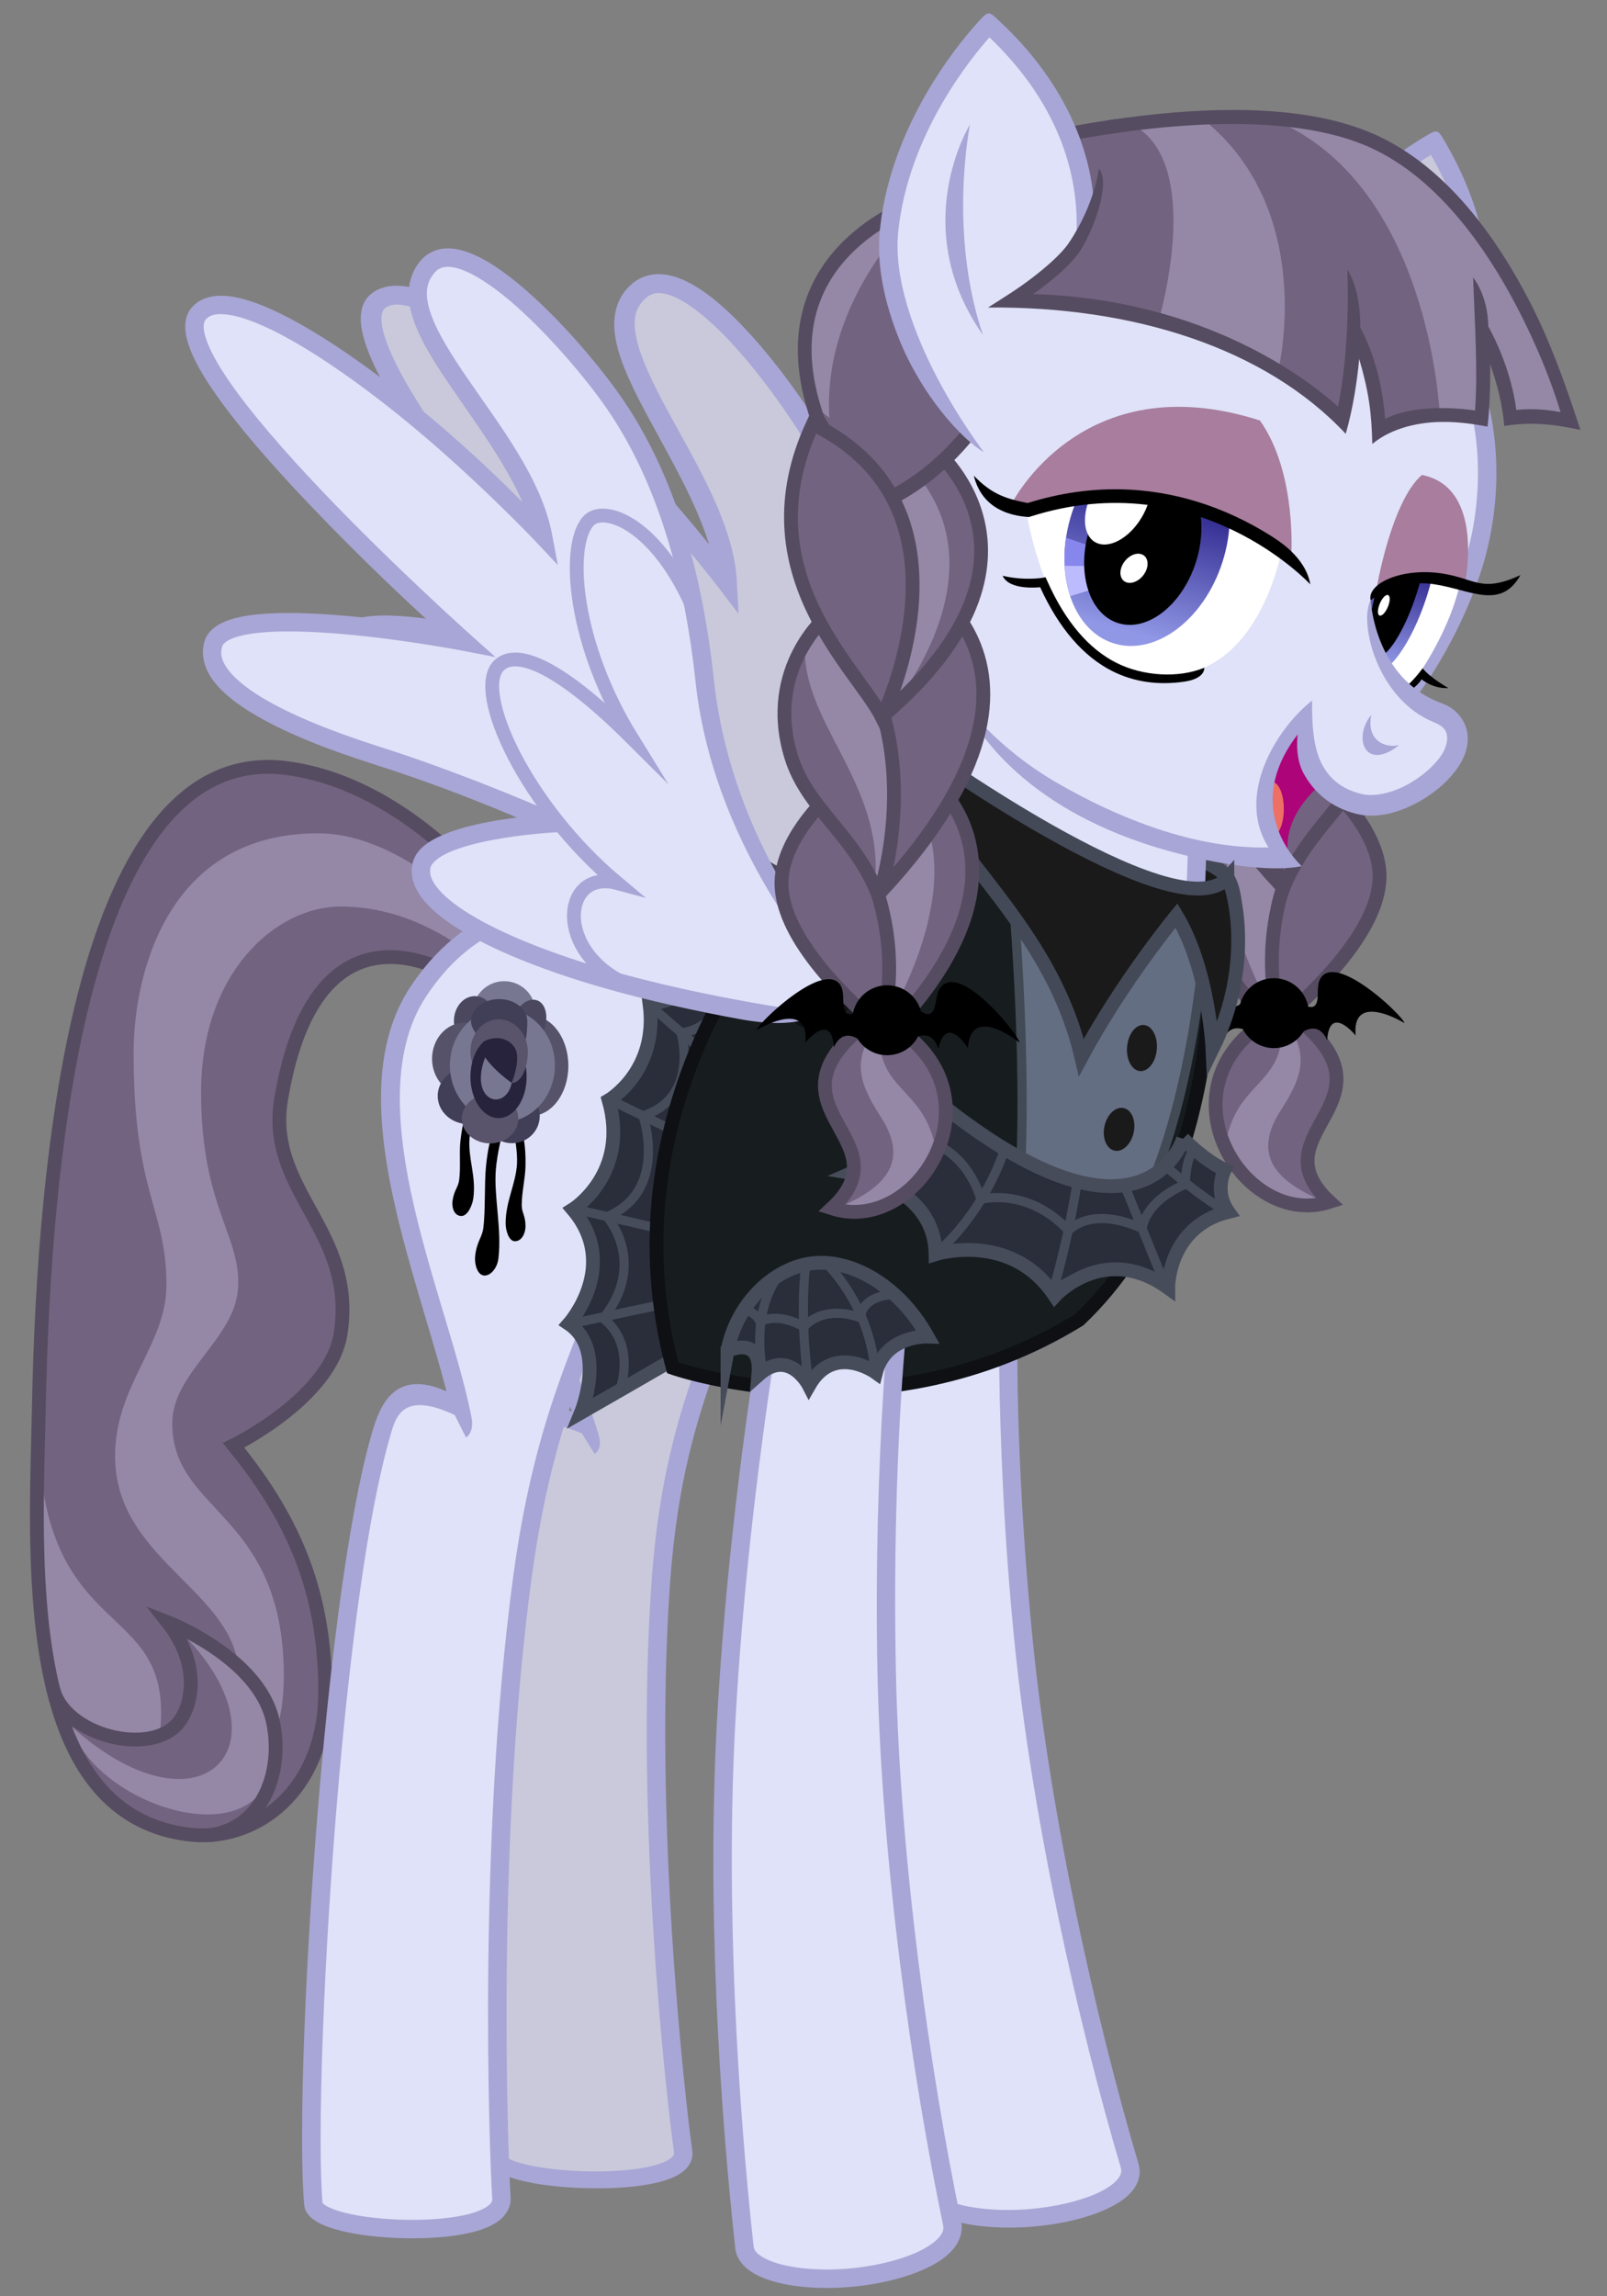 <?xml version="1.0" encoding="UTF-8" standalone="no"?>
<!-- Created with Inkscape (http://www.inkscape.org/) -->
<svg xmlns:dc="http://purl.org/dc/elements/1.1/" xmlns:cc="http://creativecommons.org/ns#" xmlns:rdf="http://www.w3.org/1999/02/22-rdf-syntax-ns#" xmlns:svg="http://www.w3.org/2000/svg" xmlns="http://www.w3.org/2000/svg" xmlns:xlink="http://www.w3.org/1999/xlink" xmlns:sodipodi="http://sodipodi.sourceforge.net/DTD/sodipodi-0.dtd" xmlns:inkscape="http://www.inkscape.org/namespaces/inkscape" width="2100" height="3000" id="svg6983" version="1.1" inkscape:version="0.91 r13725" viewBox="0 0 2100 3000" sodipodi:docname="Character - Inky Rose - Smile.svg">
  <rect x="0" y="0" width="2100" height="3000" fill="#808080" stroke="none"/>
  <defs id="defs6985">
    <linearGradient inkscape:collect="always" id="linearGradient9795">
      <stop style="stop-color:#383296;stop-opacity:1" offset="0" id="stop9797"/>
      <stop style="stop-color:#9097e5;stop-opacity:1" offset="1" id="stop9799"/>
    </linearGradient>
    <clipPath clipPathUnits="userSpaceOnUse" id="clipPath10234">
      <path sodipodi:nodetypes="cccc" inkscape:connector-curvature="0" id="path10236" d="m 605.754,254.683 c 21.977,28.698 9.815,63.157 9.815,63.157 -35.633,-12.482 -36.593,-47.795 -36.593,-47.795 11.095,-17.283 26.778,-15.363 26.778,-15.363 z" style="opacity:1;fill:url(#linearGradient10238);fill-opacity:1;fill-rule:evenodd;stroke:none;stroke-width:25;stroke-linecap:butt;stroke-linejoin:miter;stroke-miterlimit:12;stroke-dasharray:none;stroke-dashoffset:0;stroke-opacity:1"/>
    </clipPath>
    <clipPath clipPathUnits="userSpaceOnUse" id="clipPath10194">
      <path sodipodi:nodetypes="sssccs" inkscape:connector-curvature="0" id="path10196" d="m 509.765,268.872 c 11.969,41.715 -11.392,75.533 -52.18,75.533 -40.787,0 -83.555,-33.817 -95.524,-75.533 -5.234,-18.24 -3.712,-34.97 3.067,-48.024 l 80.571,-21.178 c 29.38,11.679 55.19,38.269 64.065,69.202 z" style="opacity:1;fill:#ffffff;fill-opacity:1;fill-rule:evenodd;stroke:none;stroke-width:25;stroke-linecap:butt;stroke-linejoin:miter;stroke-miterlimit:12;stroke-dasharray:none;stroke-dashoffset:0;stroke-opacity:1"/>
    </clipPath>
    <clipPath clipPathUnits="userSpaceOnUse" id="clipPath10178">
      <ellipse style="opacity:1;fill:url(#linearGradient10182);fill-opacity:1;fill-rule:evenodd;stroke:none;stroke-width:25;stroke-linecap:butt;stroke-linejoin:miter;stroke-miterlimit:12;stroke-dasharray:none;stroke-dashoffset:0;stroke-opacity:1" id="ellipse10180" cx="425.801" cy="190.896" rx="47.992" ry="52.077" transform="matrix(0.968,0.251,0.03,1,0,0)"/>
    </clipPath>
    <linearGradient inkscape:collect="always" xlink:href="#linearGradient9795" id="linearGradient9801" x1="527.826" y1="311.697" x2="529.938" y2="366.457" gradientUnits="userSpaceOnUse"/>
    <clipPath clipPathUnits="userSpaceOnUse" id="clipPath9805">
      <ellipse ry="48.036" rx="34.377" cy="325.129" cx="527.074" id="ellipse9807" style="opacity:1;fill:url(#linearGradient9809);fill-opacity:1;fill-rule:evenodd;stroke:none;stroke-width:6;stroke-linecap:butt;stroke-linejoin:miter;stroke-miterlimit:12;stroke-dasharray:none;stroke-dashoffset:0;stroke-opacity:1"/>
    </clipPath>
    <linearGradient inkscape:collect="always" xlink:href="#linearGradient9795" id="linearGradient9809" gradientUnits="userSpaceOnUse" x1="527.826" y1="311.697" x2="529.938" y2="366.457"/>
    <linearGradient inkscape:collect="always" xlink:href="#linearGradient9795" id="linearGradient9856" x1="635.239" y1="305.86" x2="634.508" y2="345.676" gradientUnits="userSpaceOnUse"/>
    <clipPath clipPathUnits="userSpaceOnUse" id="clipPath9897">
      <ellipse style="opacity:1;fill:url(#linearGradient9901);fill-opacity:1;fill-rule:evenodd;stroke:none;stroke-width:4;stroke-linecap:butt;stroke-linejoin:miter;stroke-miterlimit:12;stroke-dasharray:none;stroke-dashoffset:0;stroke-opacity:1" id="ellipse9899" cx="634.143" cy="312.435" rx="12.602" ry="38.812"/>
    </clipPath>
    <linearGradient inkscape:collect="always" xlink:href="#linearGradient9795" id="linearGradient9901" gradientUnits="userSpaceOnUse" x1="635.239" y1="305.86" x2="634.508" y2="345.676"/>
    <clipPath clipPathUnits="userSpaceOnUse" id="clipPath9918">
      <path sodipodi:nodetypes="cccc" inkscape:connector-curvature="0" id="path9920" d="m 658.799,303.393 c 2.009,24.2 -7.103,48.948 -7.103,48.948 -23.561,-8.95 -27.703,-30.77 -27.703,-30.77 0,0 6.651,-18.565 34.806,-18.178 z" style="opacity:1;fill:#ffffff;fill-opacity:1;fill-rule:evenodd;stroke:none;stroke-width:4;stroke-linecap:butt;stroke-linejoin:miter;stroke-miterlimit:12;stroke-dasharray:none;stroke-dashoffset:0;stroke-opacity:1"/>
    </clipPath>
  </defs>
  <sodipodi:namedview id="base" pagecolor="#ffffff" bordercolor="#666666" borderopacity="1.0" inkscape:pageopacity="0.0" inkscape:pageshadow="2" inkscape:zoom="0.23219855" inkscape:cx="1997.5772" inkscape:cy="1289.3661" inkscape:document-units="px" inkscape:current-layer="layer11" showgrid="false" inkscape:window-width="1920" inkscape:window-height="1017" inkscape:window-x="1672" inkscape:window-y="-8" inkscape:window-maximized="1" inkscape:snap-global="false"/>
  <g id="layer1" inkscape:label="BG" inkscape:groupmode="layer" style="display:inline;opacity:1" transform="translate(0,1920)"/>
  <g inkscape:groupmode="layer" id="layer11" inkscape:label="Working" style="display:inline;opacity:1" transform="translate(0,1920)">
    <g transform="matrix(3.349,0.482,-0.47,3.057,3739.264,-5492.262)" id="g10508">
      <path style="opacity:1;fill:#c9c9db;fill-opacity:1;fill-rule:evenodd;stroke:none;stroke-width:8;stroke-linecap:butt;stroke-linejoin:miter;stroke-miterlimit:12;stroke-dasharray:none;stroke-dashoffset:0;stroke-opacity:1" d="m -493.351,1705.6 c 0,0 -48.728,-52.178 -56.826,-127.6 -4.633,-43.152 -15.929,-88.275 -41.328,-123.467 -19.147,-26.53 -63.754,-74.363 -79.039,-56.309 -20.78,24.544 41.586,71.807 50.11,116.751 0,0 -27.606,-29.308 -60.079,-55.468 -35.851,-28.883 -77.407,-54.325 -89.218,-41.136 -19.807,22.12 115.201,142.581 115.201,142.581 0,0 -25.414,-4.9 -51.747,-7.221 -26.333,-2.321 -54.156,-2.249 -57.255,8.254 -5.41,18.335 31.269,35.77 70.527,48.234 39.258,12.464 77.479,29.514 77.479,29.514 0,0 -53.983,2.773 -57.601,18.339 -4.024,17.314 35.609,36.332 78.097,48.728 45.841,13.374 94.963,19.463 94.963,19.463" id="path10510" inkscape:connector-curvature="0" sodipodi:nodetypes="cssscsscssscssc"/>
      <path style="color:#000000;font-style:normal;font-variant:normal;font-weight:normal;font-stretch:normal;font-size:medium;line-height:normal;font-family:sans-serif;text-indent:0;text-align:start;text-decoration:none;text-decoration-line:none;text-decoration-style:solid;text-decoration-color:#000000;letter-spacing:normal;word-spacing:normal;text-transform:none;direction:ltr;block-progression:tb;writing-mode:lr-tb;baseline-shift:baseline;text-anchor:start;white-space:normal;clip-rule:nonzero;display:inline;overflow:visible;visibility:visible;opacity:1;isolation:auto;mix-blend-mode:normal;color-interpolation:sRGB;color-interpolation-filters:linearRGB;solid-color:#000000;solid-opacity:1;fill:#a8a6d6;fill-opacity:1;fill-rule:evenodd;stroke:none;stroke-width:8;stroke-linecap:butt;stroke-linejoin:miter;stroke-miterlimit:12;stroke-dasharray:none;stroke-dashoffset:0;stroke-opacity:1;color-rendering:auto;image-rendering:auto;shape-rendering:auto;text-rendering:auto;enable-background:accumulate" d="m -664.08,1390.408 c -3.585,0.485 -7.014,2.275 -9.516,5.231 -6.242,7.372 -6.158,16.922 -2.852,26.205 3.307,9.283 9.592,19.046 16.67,29.367 10.77,15.705 23.312,32.713 30.465,49.188 -10.586,-10.636 -26.693,-26.284 -48.691,-44.006 -18.067,-14.555 -37.541,-28.253 -54.318,-36.795 -8.389,-4.271 -16.081,-7.282 -22.893,-8.375 -6.812,-1.093 -13.339,-0.162 -17.496,4.48 -3.831,4.278 -3.556,10.37 -1.553,16.406 2.004,6.036 5.824,12.761 10.877,20.133 10.105,14.745 25.219,31.952 40.932,48.471 23.897,25.123 44.529,44.209 55.275,54.014 -9.94,-1.637 -23.222,-3.612 -38.746,-4.981 -13.293,-1.172 -26.979,-1.764 -38.08,-0.678 -5.551,0.543 -10.457,1.478 -14.52,3.18 -4.062,1.702 -7.608,4.423 -8.842,8.605 -1.748,5.926 0.068,11.983 3.848,17.045 3.78,5.062 9.456,9.555 16.412,13.816 13.913,8.523 33.093,16.03 52.893,22.316 27.111,8.608 48.774,17.449 62.504,23.248 -3.773,0.481 -7.791,1.059 -12.002,1.855 -7.143,1.351 -14.447,3.183 -20.498,5.844 -6.051,2.661 -11.417,6.187 -12.812,12.19 -1.37,5.896 1.109,11.731 5.4,16.695 4.291,4.964 10.516,9.516 18.107,13.885 15.183,8.737 35.914,16.634 57.365,22.893 21.414,6.247 43.486,10.896 61.014,14.114 14.797,2.717 26.338,2.424 35.562,-2.46 0,0 -48.92,-6.084 -94.336,-19.334 -21.037,-6.138 -41.366,-13.947 -55.615,-22.146 -7.124,-4.1 -12.709,-8.325 -16.045,-12.184 -3.336,-3.859 -4.302,-6.891 -3.66,-9.652 0.414,-1.781 3.152,-4.44 8.24,-6.678 5.088,-2.237 11.958,-4.017 18.764,-5.305 13.611,-2.575 26.906,-3.268 26.906,-3.268 l 4.048,-0.216 -2.624,-7.432 c 0,0 -38.352,-17.118 -77.898,-29.674 -19.459,-6.178 -38.247,-13.619 -51.135,-21.514 -6.444,-3.947 -11.377,-8.028 -14.18,-11.781 -2.803,-3.753 -3.542,-6.752 -2.586,-9.994 0.315,-1.069 1.411,-2.297 4.26,-3.49 2.849,-1.193 7.125,-2.098 12.209,-2.596 10.168,-0.995 23.56,-0.464 36.6,0.686 26.066,2.297 51.34,7.164 51.34,7.164 l 14.246,2.746 -10.824,-9.66 c 0,0 -33.669,-30.045 -64.795,-62.768 -15.563,-16.361 -30.489,-33.415 -40.127,-47.478 -4.819,-7.032 -8.294,-13.348 -9.883,-18.133 -1.588,-4.785 -1.201,-7.297 -0.08,-8.549 1.749,-1.953 4.845,-2.786 10.268,-1.916 5.422,0.87 12.573,3.552 20.531,7.604 15.916,8.103 35.145,21.567 52.93,35.895 32.198,25.94 59.676,55.098 59.676,55.098 l 9.395,9.973 -2.553,-13.461 c -4.547,-23.974 -22.712,-47.181 -36.676,-67.543 -6.982,-10.181 -12.921,-19.643 -15.73,-27.529 -2.809,-7.886 -2.728,-13.45 1.42,-18.35 1.319,-1.558 2.628,-2.222 4.482,-2.473 1.855,-0.251 4.318,0.072 7.229,1.107 5.821,2.072 13.202,6.934 20.73,13.275 15.057,12.682 30.922,31.161 40.301,44.156 24.778,34.333 36.003,78.793 40.594,121.553 8.259,76.921 62.812,133.007 62.812,133.007 -0.649,-9.825 -5.635,-14.834 -18.425,-34.431 -14.383,-22.036 -31.885,-57.079 -36.432,-99.432 -4.675,-43.544 -16.044,-89.328 -42.062,-125.379 -9.769,-13.535 -25.778,-32.24 -41.633,-45.594 -7.927,-6.677 -15.761,-12.045 -23.201,-14.693 -3.72,-1.324 -7.399,-1.983 -10.984,-1.498 z" id="path10512" inkscape:connector-curvature="0" sodipodi:nodetypes="cssscsscsssscsscsssscssssssscsssssscccsssscsscccsssccsscccsssscssscssssccc"/>
    </g>
    <g transform="matrix(-2.989,0.35,0.35,2.989,2741.344,-2401.549)" id="g10201">
      <g id="g10203">
        <path sodipodi:nodetypes="ccc" inkscape:connector-curvature="0" id="path10205" d="m 419.718,553.435 c -49.862,45.296 20.456,50.227 -9.132,84.93 40.365,8.036 71.597,-64.474 9.132,-84.93 z" style="opacity:1;fill:#726380;fill-opacity:1;fill-rule:evenodd;stroke:none;stroke-width:6;stroke-linecap:butt;stroke-linejoin:miter;stroke-miterlimit:12;stroke-dasharray:none;stroke-dashoffset:0;stroke-opacity:1"/>
        <path sodipodi:nodetypes="csccc" inkscape:connector-curvature="0" id="path10207" d="m 422.275,555.992 c -11.277,16.147 -6.676,26.644 4.611,40.241 14.243,17.157 7.375,29.907 -14.109,41.766 32.511,5.479 40.182,-28.493 40.182,-28.493 -8.036,-29.771 -30.867,-22.648 -30.684,-53.515 z" style="opacity:1;fill:#9488a6;fill-opacity:1;fill-rule:evenodd;stroke:none;stroke-width:6;stroke-linecap:butt;stroke-linejoin:miter;stroke-miterlimit:12;stroke-dasharray:none;stroke-dashoffset:0;stroke-opacity:1"/>
        <path style="opacity:1;fill:none;fill-opacity:1;fill-rule:evenodd;stroke:#564c61;stroke-width:6;stroke-linecap:butt;stroke-linejoin:miter;stroke-miterlimit:12;stroke-dasharray:none;stroke-dashoffset:0;stroke-opacity:1" d="m 419.718,553.435 c -49.862,45.296 20.456,50.227 -9.132,84.93 40.365,8.036 71.597,-64.474 9.132,-84.93 z" id="path10209" inkscape:connector-curvature="0" sodipodi:nodetypes="ccc"/>
      </g>
      <g id="g10211">
        <path sodipodi:nodetypes="cccc" inkscape:connector-curvature="0" id="path10213" d="m 431.407,448.049 c 0,0 53.698,31.415 -2.557,108.491 l -30.684,-61.734 z" style="opacity:1;fill:#726380;fill-opacity:1;fill-rule:evenodd;stroke:none;stroke-width:6;stroke-linecap:butt;stroke-linejoin:miter;stroke-miterlimit:12;stroke-dasharray:none;stroke-dashoffset:0;stroke-opacity:1"/>
        <path sodipodi:nodetypes="cccc" inkscape:connector-curvature="0" id="path10215" d="m 424.467,456.816 c 31.05,33.607 0.365,98.263 0.365,98.263 l -25.57,-61.369 z" style="opacity:1;fill:#9488a6;fill-opacity:1;fill-rule:evenodd;stroke:none;stroke-width:6;stroke-linecap:butt;stroke-linejoin:miter;stroke-miterlimit:12;stroke-dasharray:none;stroke-dashoffset:0;stroke-opacity:1"/>
        <path style="opacity:1;fill:none;fill-opacity:1;fill-rule:evenodd;stroke:#564c61;stroke-width:6;stroke-linecap:butt;stroke-linejoin:miter;stroke-miterlimit:12;stroke-dasharray:none;stroke-dashoffset:0;stroke-opacity:1" d="m 431.407,448.049 c 0,0 53.698,31.415 -2.557,108.491 l -30.684,-61.734 z" id="path10217" inkscape:connector-curvature="0" sodipodi:nodetypes="cccc"/>
      </g>
      <path style="opacity:1;fill:#726380;fill-opacity:1;fill-rule:evenodd;stroke:#564c61;stroke-width:6;stroke-linecap:butt;stroke-linejoin:miter;stroke-miterlimit:12;stroke-dasharray:none;stroke-dashoffset:0;stroke-opacity:1" d="m 404.01,357.092 -7.671,74.154 19.726,67.579 C 500.082,383.393 404.01,357.092 404.01,357.092 Z" id="path10219" inkscape:connector-curvature="0" sodipodi:nodetypes="cccc"/>
      <path sodipodi:nodetypes="cscc" inkscape:connector-curvature="0" id="path10221" d="m 387.448,461.891 c 0,0 -17.615,20.452 -14.723,39.52 3.563,23.495 34.87,46.235 50.11,56.826 0,0 11.365,-51.401 -35.387,-96.345 z" style="opacity:1;fill:#726380;fill-opacity:1;fill-rule:evenodd;stroke:#564c61;stroke-width:6;stroke-linecap:butt;stroke-linejoin:miter;stroke-miterlimit:12;stroke-dasharray:none;stroke-dashoffset:0;stroke-opacity:1"/>
      <g id="g10223">
        <path sodipodi:nodetypes="cccc" inkscape:connector-curvature="0" id="path10225" d="m 408.394,422.844 c -4.018,-5.114 -19.726,-92.418 -19.726,-92.418 l 27.031,-25.205 c 0,0 64.291,39.817 -7.306,117.623 z" style="opacity:1;fill:#726380;fill-opacity:1;fill-rule:evenodd;stroke:none;stroke-width:6;stroke-linecap:butt;stroke-linejoin:miter;stroke-miterlimit:12;stroke-dasharray:none;stroke-dashoffset:0;stroke-opacity:1"/>
        <path sodipodi:nodetypes="cccc" inkscape:connector-curvature="0" id="path10227" d="m 406.202,313.988 c 49.679,40.912 3.653,107.76 3.653,107.76 L 390.495,330.426 Z" style="opacity:1;fill:#9488a6;fill-opacity:1;fill-rule:evenodd;stroke:none;stroke-width:6;stroke-linecap:butt;stroke-linejoin:miter;stroke-miterlimit:12;stroke-dasharray:none;stroke-dashoffset:0;stroke-opacity:1"/>
        <path style="opacity:1;fill:none;fill-opacity:1;fill-rule:evenodd;stroke:#564c61;stroke-width:6;stroke-linecap:butt;stroke-linejoin:miter;stroke-miterlimit:12;stroke-dasharray:none;stroke-dashoffset:0;stroke-opacity:1" d="m 408.394,422.844 c -4.018,-5.114 -19.726,-92.418 -19.726,-92.418 l 27.031,-25.205 c 0,0 64.291,39.817 -7.306,117.623 z" id="path10229" inkscape:connector-curvature="0" sodipodi:nodetypes="cccc"/>
      </g>
      <g id="g10231">
        <path sodipodi:nodetypes="ccccc" inkscape:connector-curvature="0" id="path10233" d="m 393.052,205.862 c 0,0 -70.501,40.182 -24.109,100.455 l 32.145,26.666 c 21.917,-16.073 33.241,-38.721 38.355,-55.889 z" style="opacity:1;fill:#726380;fill-opacity:1;fill-rule:evenodd;stroke:none;stroke-width:6;stroke-linecap:butt;stroke-linejoin:miter;stroke-miterlimit:12;stroke-dasharray:none;stroke-dashoffset:0;stroke-opacity:1"/>
        <path sodipodi:nodetypes="cccc" inkscape:connector-curvature="0" id="path10235" d="m 373.509,304.125 -10.228,-3.653 c -34.155,-60.09 24.84,-88.948 24.84,-88.948 0,0 -31.78,46.574 -14.612,92.601 z" style="opacity:1;fill:#9488a6;fill-opacity:1;fill-rule:evenodd;stroke:none;stroke-width:6;stroke-linecap:butt;stroke-linejoin:miter;stroke-miterlimit:12;stroke-dasharray:none;stroke-dashoffset:0;stroke-opacity:1"/>
        <path style="opacity:1;fill:none;fill-opacity:1;fill-rule:evenodd;stroke:#564c61;stroke-width:6;stroke-linecap:butt;stroke-linejoin:miter;stroke-miterlimit:12;stroke-dasharray:none;stroke-dashoffset:0;stroke-opacity:1" d="m 393.052,205.862 c 0,0 -70.501,40.182 -24.109,100.455 l 32.145,26.666 c 21.917,-16.073 33.241,-38.721 38.355,-55.889 z" id="path10237" inkscape:connector-curvature="0" sodipodi:nodetypes="ccccc"/>
      </g>
      <g id="g10239">
        <path sodipodi:nodetypes="cscc" inkscape:connector-curvature="0" id="path10241" d="m 378.924,382.852 c 0,0 -24.689,25.688 -8.782,62.508 9.497,21.984 31.512,30.738 44.944,56.051 0,0 16.531,-73.873 -36.162,-118.559 z" style="opacity:1;fill:#726380;fill-opacity:1;fill-rule:evenodd;stroke:none;stroke-width:6;stroke-linecap:butt;stroke-linejoin:miter;stroke-miterlimit:12;stroke-dasharray:none;stroke-dashoffset:0;stroke-opacity:1"/>
        <path sodipodi:nodetypes="cccccc" inkscape:connector-curvature="0" id="path10243" d="m 370.586,396.726 c 2.192,33.424 40.73,55.341 42.191,98.446 l 3.288,1.826 c 5.114,-44.017 -8.036,-73.789 -8.036,-73.789 L 376.431,387.411 Z" style="opacity:1;fill:#9488a6;fill-opacity:1;fill-rule:evenodd;stroke:none;stroke-width:6;stroke-linecap:butt;stroke-linejoin:miter;stroke-miterlimit:12;stroke-dasharray:none;stroke-dashoffset:0;stroke-opacity:1"/>
        <path style="opacity:1;fill:none;fill-opacity:1;fill-rule:evenodd;stroke:#564c61;stroke-width:6;stroke-linecap:butt;stroke-linejoin:miter;stroke-miterlimit:12;stroke-dasharray:none;stroke-dashoffset:0;stroke-opacity:1" d="m 378.924,382.852 c 0,0 -24.689,25.688 -8.782,62.508 9.497,21.984 31.512,30.738 44.944,56.051 0,0 16.531,-73.873 -36.162,-118.559 z" id="path10245" inkscape:connector-curvature="0" sodipodi:nodetypes="cscc"/>
      </g>
      <path sodipodi:nodetypes="ccc" inkscape:connector-curvature="0" id="path10247" d="m 362.91,300.971 c -22.214,67.416 31.771,103.061 44.686,122.95 0,0 33.837,-95.571 -44.686,-122.95 z" style="opacity:1;fill:#726380;fill-opacity:1;fill-rule:evenodd;stroke:#564c61;stroke-width:6;stroke-linecap:butt;stroke-linejoin:miter;stroke-miterlimit:12;stroke-dasharray:none;stroke-dashoffset:0;stroke-opacity:1"/>
      <path style="opacity:1;fill:#000000;fill-opacity:1;fill-rule:evenodd;stroke:none;stroke-width:6;stroke-linecap:butt;stroke-linejoin:miter;stroke-miterlimit:12;stroke-dasharray:none;stroke-dashoffset:0;stroke-opacity:1" d="m 452.318,534.402 c -1.574,-0.08 -2.978,0.225 -4.135,1.02 -3.295,2.263 -2.732,6.54 -3.193,10.154 -0.414,3.242 -1.849,4.944 -5.762,3.07 a 15.175,15.175 0 0 0 -14.133,-9.654 15.175,15.175 0 0 0 -15.121,14.082 c -2.672,1.079 -3.897,-0.448 -4.469,-3.201 -0.737,-3.553 -0.533,-7.866 -3.912,-9.799 -9.488,-5.426 -31.899,21.844 -32.359,25.006 0,0 21.27,-16.77 21.713,2.883 0,0 9.645,-15.217 12.566,0.689 0,0 1.77,-8.534 9.691,-5.055 a 15.175,15.175 0 0 0 11.891,5.746 15.175,15.175 0 0 0 14.18,-9.82 c 7.003,-3.016 9.295,4.568 9.295,4.568 1.679,-16.144 12.785,-1.938 12.785,-1.938 -1.162,-19.631 21.957,-5.035 21.957,-5.035 -0.639,-2.717 -19.973,-22.156 -30.994,-22.717 z" id="path10249" inkscape:connector-curvature="0"/>
    </g>
    <g id="g10613" transform="matrix(2.999,0.253,-0.253,2.999,2101.827,-5719.528)" style="opacity:1">
      <path sodipodi:nodetypes="ccccc" inkscape:connector-curvature="0" id="path10611" d="m -54.501,1642.316 -4.908,20.147 40.295,12.14 c 0,0 -3.105,-15.696 -9.04,-24.28 0,0 -9.817,-8.007 -26.346,-8.007 z" style="opacity:1;fill:#1a1a1a;fill-opacity:1;fill-rule:evenodd;stroke:none;stroke-width:6;stroke-linecap:butt;stroke-linejoin:miter;stroke-miterlimit:12;stroke-dasharray:none;stroke-dashoffset:0;stroke-opacity:1"/>
      <path sodipodi:nodetypes="ccccsccsssc" inkscape:connector-curvature="0" id="path10607" d="m -55.129,1638.369 -0.711,5.957 c 0,0 5.154,0.619 11.1,2.066 5.946,1.447 12.648,4.036 14.994,6.467 1.993,2.066 3.97,7.958 4.93,13.174 0.959,5.216 1.207,9.703 1.207,9.703 l 5.992,-0.326 c 0,0 -0.26,-4.824 -1.297,-10.463 -1.037,-5.639 -2.342,-12.191 -6.31,-16.302 -4.307,-4.462 -11.757,-6.54 -18.096,-8.083 -6.339,-1.543 -11.809,-2.193 -11.809,-2.193 z" style="color:#000000;font-style:normal;font-variant:normal;font-weight:normal;font-stretch:normal;font-size:medium;line-height:normal;font-family:sans-serif;text-indent:0;text-align:start;text-decoration:none;text-decoration-line:none;text-decoration-style:solid;text-decoration-color:#000000;letter-spacing:normal;word-spacing:normal;text-transform:none;direction:ltr;block-progression:tb;writing-mode:lr-tb;baseline-shift:baseline;text-anchor:start;white-space:normal;clip-rule:nonzero;display:inline;overflow:visible;visibility:visible;opacity:1;isolation:auto;mix-blend-mode:normal;color-interpolation:sRGB;color-interpolation-filters:linearRGB;solid-color:#000000;solid-opacity:1;fill:#444958;fill-opacity:1;fill-rule:evenodd;stroke:none;stroke-width:6;stroke-linecap:butt;stroke-linejoin:miter;stroke-miterlimit:12;stroke-dasharray:none;stroke-dashoffset:0;stroke-opacity:1;color-rendering:auto;image-rendering:auto;shape-rendering:auto;text-rendering:auto;enable-background:accumulate"/>
    </g>
    <g id="g10273" transform="matrix(3.01,0,0,3.01,2077.848,-2262.411)">
      <path sodipodi:nodetypes="ccsscssssc" inkscape:connector-curvature="0" id="path10251" d="m -455.122,530.857 -14.465,24.797 c -17.048,-20.147 -82.27,-62.137 -98.67,35.129 -6.732,39.926 32.696,56.972 25.83,101.77 -4.285,27.961 -46.494,48.56 -46.494,48.56 27.652,33.685 39.778,65.887 39.778,106.936 0,43.443 -30.585,65.317 -58.892,61.992 -74.768,-8.782 -66.661,-124.133 -65.396,-188.174 2.108,-106.708 15.159,-283.73 107.757,-274.697 65.949,6.433 110.552,83.689 110.552,83.689 z" style="opacity:1;fill:#726380;fill-opacity:1;fill-rule:evenodd;stroke:none;stroke-width:6;stroke-linecap:butt;stroke-linejoin:miter;stroke-miterlimit:12;stroke-dasharray:none;stroke-dashoffset:0;stroke-opacity:1"/>
      <path id="path10266" d="m -552.318,475.445 c -65.179,0 -79.998,60.918 -79.998,95.342 0,61.703 14.246,66.983 14.246,100.818 0,25.881 -22.283,43.333 -22.283,74.154 0,43.359 47.855,56.985 53.334,89.861 0,0 -13.15,-9.132 -25.57,-14.246 50.045,48.584 10.593,92.783 -46.393,42.008 l 1.354,4.746 c 14.966,29.426 69.834,46.849 83.117,19.504 7.671,-10.959 3.93,-22.424 3.93,-22.424 0,0 4.48,-9.846 3.287,-31.779 -3.461,-63.614 -48.682,-64.435 -48.219,-102.281 0.264,-21.618 26.796,-36.164 28.494,-57.717 1.826,-23.175 -15.988,-34.942 -15.988,-85.746 0,-51.779 32.45,-80.459 60.553,-80.459 46.969,0 77.807,41.277 77.807,41.277 l 5.844,-10.594 c 0,0 -45.8,-62.465 -93.514,-62.465 z m -120.785,272.344 c 0,0 -4.778,58.085 7.67,103.985 0,0 15.584,22.202 44.442,15.262 6.941,-58.446 -45.901,-39.248 -52.111,-119.246 z" style="opacity:1;fill:#9488a6;fill-opacity:1;fill-rule:evenodd;stroke:none;stroke-width:6;stroke-linecap:butt;stroke-linejoin:miter;stroke-miterlimit:12;stroke-dasharray:none;stroke-dashoffset:0;stroke-opacity:1" inkscape:connector-curvature="0" sodipodi:nodetypes="ssssccccccsssssccscccc"/>
      <path sodipodi:nodetypes="cscsc" inkscape:connector-curvature="0" id="path10264" d="m -667.349,846.363 c 4.613,20.644 42.502,30.167 54.564,15.036 6.078,-7.624 9.612,-25.302 -4.807,-43.573 0,0 39.163,15.137 45.584,42.414 4.945,21.006 -3.269,46.839 -27.407,50.101" style="opacity:1;fill:none;fill-opacity:1;fill-rule:evenodd;stroke:#564c61;stroke-width:6;stroke-linecap:butt;stroke-linejoin:miter;stroke-miterlimit:12;stroke-dasharray:none;stroke-dashoffset:0;stroke-opacity:1"/>
      <path style="opacity:1;fill:none;fill-opacity:1;fill-rule:evenodd;stroke:#564c61;stroke-width:6;stroke-linecap:butt;stroke-linejoin:miter;stroke-miterlimit:12;stroke-dasharray:none;stroke-dashoffset:0;stroke-opacity:1" d="m -455.122,530.857 -14.465,24.797 c -17.048,-20.147 -82.27,-62.137 -98.67,35.129 -6.732,39.926 32.696,56.972 25.83,101.77 -4.285,27.961 -46.494,48.56 -46.494,48.56 27.652,33.685 39.778,65.887 39.778,106.936 0,43.443 -30.585,65.317 -58.892,61.992 -74.768,-8.782 -66.661,-122.186 -65.396,-186.227 2.108,-106.708 18.081,-288.6 107.757,-276.645 65.681,8.756 110.552,83.689 110.552,83.689 z" id="path10271" inkscape:connector-curvature="0" sodipodi:nodetypes="ccsscssssc"/>
    </g>
    <g id="g10094" transform="matrix(3.01,0,0.21,2.76,914.444,-1992.214)">
      <path style="opacity:1;fill:#c9c9db;fill-opacity:1;fill-rule:evenodd;stroke:none;stroke-width:8;stroke-linecap:butt;stroke-linejoin:miter;stroke-miterlimit:12;stroke-dasharray:none;stroke-dashoffset:0;stroke-opacity:1" d="m -24.572,593.434 c -3.1,66.641 -33.1,82.312 -46.504,182.331 -15.024,112.109 -10.468,244.477 -9.02,268.801 0.612,10.277 -20.783,13.748 -41.105,13.439 -20.518,-0.312 -39.971,-4.484 -40.537,-10.882 -4.931,-55.707 7.152,-311.022 35.394,-347.955 5.344,-6.988 28.684,1.124 28.684,1.124 L -127.456,588.716 Z" id="path10090" inkscape:connector-curvature="0" sodipodi:nodetypes="csssssccc"/>
      <path style="color:#000000;font-style:normal;font-variant:normal;font-weight:normal;font-stretch:normal;font-size:medium;line-height:normal;font-family:sans-serif;text-indent:0;text-align:start;text-decoration:none;text-decoration-line:none;text-decoration-style:solid;text-decoration-color:#000000;letter-spacing:normal;word-spacing:normal;text-transform:none;direction:ltr;block-progression:tb;writing-mode:lr-tb;baseline-shift:baseline;text-anchor:start;white-space:normal;clip-rule:nonzero;display:inline;overflow:visible;visibility:visible;opacity:1;isolation:auto;mix-blend-mode:normal;color-interpolation:sRGB;color-interpolation-filters:linearRGB;solid-color:#000000;solid-opacity:1;fill:#a8a6d6;fill-opacity:1;fill-rule:evenodd;stroke:none;stroke-width:8;stroke-linecap:butt;stroke-linejoin:miter;stroke-miterlimit:12;stroke-dasharray:none;stroke-dashoffset:0;stroke-opacity:1;color-rendering:auto;image-rendering:auto;shape-rendering:auto;text-rendering:auto;enable-background:accumulate" d="m -123.895,623.877 c 6.33,25.154 14.706,49.945 19.953,70.492 -23.03,-10.313 -29.146,7.01 -32.371,18.064 -3.233,11.081 -6.131,24.79 -8.842,40.316 -5.422,31.053 -9.915,69.413 -13.373,108.354 -6.916,77.881 -9.743,157.588 -7.195,186.373 0.316,3.565 2.9,5.852 5.658,7.459 2.758,1.607 6.166,2.794 10.141,3.791 7.949,1.995 18.151,3.119 28.662,3.279 10.41,0.158 21.072,-0.606 29.508,-2.889 4.218,-1.141 7.913,-2.629 10.83,-4.932 2.917,-2.302 5.056,-5.892 4.82,-9.855 -1.426,-23.962 -5.963,-156.441 8.992,-268.033 6.653,-49.647 17.331,-78.049 26.883,-102.771 4.884,-12.639 9.641,-24.34 13.053,-37.365 4.345,-16.585 5.398,-38.618 -1.391,-42.912 -1.523,32.737 -9.551,52.614 -19.125,77.393 -9.574,24.779 -20.599,54.222 -27.35,104.594 -15.093,112.625 -10.516,244.883 -9.047,269.57 0.07,1.176 -0.235,1.872 -1.793,3.102 -1.558,1.229 -4.367,2.516 -7.961,3.488 -7.189,1.945 -17.387,2.762 -27.299,2.611 -10.007,-0.152 -19.787,-1.27 -26.836,-3.039 -3.524,-0.884 -6.37,-1.959 -8.061,-2.943 -1.69,-0.985 -1.749,-1.618 -1.717,-1.252 -2.383,-26.922 0.305,-107.375 7.195,-184.961 3.445,-38.793 7.926,-76.993 13.285,-107.684 2.679,-15.345 5.578,-28.818 8.65,-39.48 2.35,-8.155 4.643,-21.115 28.255,-9.997 l 4.899,9.711 c 0,0 3.731,-1.926 2.35,-8.913 -4.7,-23.785 -15.451,-53.462 -23.016,-83.521 z" id="path10092" inkscape:connector-curvature="0" sodipodi:nodetypes="ccsssscscsssssscsscccssscsssccscc"/>
    </g>
    <g id="g10084" transform="matrix(3.01,0,0.223,2.877,-8.776,-2129.439)">
      <path sodipodi:nodetypes="csssssc" inkscape:connector-curvature="0" id="path10086" d="m 340.954,637.792 c 0,0 -17.973,93.378 -23.917,199.998 -4.473,80.229 1.194,167.955 7.902,229.036 1.124,10.235 22.764,14.946 44.784,13.181 23.805,-1.907 47.989,-11.185 45.362,-23.772 -13.591,-65.108 -26.592,-157.43 -28.37,-237.797 -2.12,-95.825 6.655,-174.964 6.655,-174.964" style="opacity:1;fill:#dfe2f8;fill-opacity:1;fill-rule:evenodd;stroke:none;stroke-width:8;stroke-linecap:butt;stroke-linejoin:miter;stroke-miterlimit:12;stroke-dasharray:none;stroke-dashoffset:0;stroke-opacity:1"/>
      <path style="color:#000000;font-style:normal;font-variant:normal;font-weight:normal;font-stretch:normal;font-size:medium;line-height:normal;font-family:sans-serif;text-indent:0;text-align:start;text-decoration:none;text-decoration-line:none;text-decoration-style:solid;text-decoration-color:#000000;letter-spacing:normal;word-spacing:normal;text-transform:none;direction:ltr;block-progression:tb;writing-mode:lr-tb;baseline-shift:baseline;text-anchor:start;white-space:normal;clip-rule:nonzero;display:inline;overflow:visible;visibility:visible;opacity:1;isolation:auto;mix-blend-mode:normal;color-interpolation:sRGB;color-interpolation-filters:linearRGB;solid-color:#000000;solid-opacity:1;fill:#a8a6d6;fill-opacity:1;fill-rule:evenodd;stroke:none;stroke-width:8;stroke-linecap:butt;stroke-linejoin:miter;stroke-miterlimit:12;stroke-dasharray:none;stroke-dashoffset:0;stroke-opacity:1;color-rendering:auto;image-rendering:auto;shape-rendering:auto;text-rendering:auto;enable-background:accumulate" d="m 330.928,672.813 c -5.805,36.877 -14.177,98.235 -17.885,164.755 -4.492,80.578 1.193,168.444 7.92,229.695 0.429,3.91 2.866,7.13 5.988,9.416 3.122,2.286 7.034,3.896 11.504,5.1 8.94,2.408 20.191,3.13 31.588,2.217 12.31,-0.986 24.642,-3.813 33.992,-8.256 4.675,-2.222 8.641,-4.833 11.467,-8.156 2.826,-3.324 4.428,-7.72 3.5,-12.164 -13.54,-64.867 -26.517,-157.064 -28.287,-237.068 -1.283,-57.991 1.088,-109.881 3.769,-141.66 1.452,-17.206 -2.158,-32.209 -5.09,-33.656 0,0 -8.804,79.374 -6.678,175.492 1.786,80.731 14.812,173.178 28.453,238.527 0.386,1.849 -0.05,3.332 -1.764,5.348 -1.714,2.016 -4.788,4.202 -8.807,6.111 -8.037,3.819 -19.7,6.587 -31.195,7.508 -10.624,0.851 -21.201,0.098 -28.867,-1.967 -3.833,-1.032 -6.92,-2.41 -8.859,-3.83 -1.94,-1.42 -2.629,-2.626 -2.762,-3.834 -6.69,-60.911 -12.338,-148.498 -7.885,-228.377 5.926,-106.302 23.852,-199.465 23.852,-199.465 -7.769,8.451 -12.964,27.971 -13.955,34.264 z" id="path10088" inkscape:connector-curvature="0" sodipodi:nodetypes="sssccsssssscsscsssssscs"/>
    </g>
    <path style="opacity:1;fill:#dfe2f8;fill-opacity:1;fill-rule:evenodd;stroke:none;stroke-width:8;stroke-linecap:butt;stroke-linejoin:miter;stroke-miterlimit:12;stroke-dasharray:none;stroke-dashoffset:0;stroke-opacity:1" d="m 1563.724,-959.734 c 0,0 24.351,544.554 -128.24,706.832 -85.365,90.784 -247.102,92.884 -434.588,89.212 -305.097,-5.977 -469.541,-172.58 -469.541,-172.58 0,0 -103.22,-263.271 108.229,-378.324 174.134,-66.855 425.058,68.924 564.987,0.514 15.391,-96.746 -16.256,-588.596 -5.263,-685.342 z" id="path10028" inkscape:connector-curvature="0" sodipodi:nodetypes="cssccccc"/>
    <path style="opacity:1;fill:none;fill-opacity:1;fill-rule:evenodd;stroke:#a8a6d6;stroke-width:24.077;stroke-linecap:butt;stroke-linejoin:miter;stroke-miterlimit:12;stroke-dasharray:none;stroke-dashoffset:0;stroke-opacity:1" d="m 1232.941,-1506.015 c -85.512,83.958 12.227,732.388 -46.855,856.77" id="path8703" inkscape:connector-curvature="0" sodipodi:nodetypes="cc"/>
    <path sodipodi:nodetypes="cssc" inkscape:connector-curvature="0" id="path10064" d="m 1563.724,-959.734 c 0,0 24.351,544.554 -128.24,706.832 -85.365,90.784 -247.102,92.884 -434.588,89.212 -305.097,-5.977 -407.35,-153.922 -407.35,-153.922" style="display:inline;opacity:1;fill:none;fill-opacity:1;fill-rule:evenodd;stroke:#a8a6d6;stroke-width:24.077;stroke-linecap:butt;stroke-linejoin:miter;stroke-miterlimit:12;stroke-dasharray:none;stroke-dashoffset:0;stroke-opacity:1"/>
    <path style="opacity:1;fill:#dfe2f8;fill-opacity:1;fill-rule:evenodd;stroke:none;stroke-width:8;stroke-linecap:butt;stroke-linejoin:miter;stroke-miterlimit:12;stroke-dasharray:none;stroke-dashoffset:0;stroke-opacity:1" d="m 822.344,-406.027 c -9.329,200.566 -99.62,247.731 -139.961,548.752 -45.217,337.407 -31.504,735.786 -27.146,808.995 1.841,30.932 -62.549,41.377 -123.711,40.447 -61.751,-0.939 -120.298,-13.495 -122.002,-32.751 C 394.681,791.759 431.047,23.352 516.047,-87.802 c 16.083,-21.032 86.33,3.384 86.33,3.384 L 512.698,-420.228 Z" id="path10058" inkscape:connector-curvature="0" sodipodi:nodetypes="csssssc"/>
    <path style="color:#000000;font-style:normal;font-variant:normal;font-weight:normal;font-stretch:normal;font-size:medium;line-height:normal;font-family:sans-serif;text-indent:0;text-align:start;text-decoration:none;text-decoration-line:none;text-decoration-style:solid;text-decoration-color:#000000;letter-spacing:normal;word-spacing:normal;text-transform:none;direction:ltr;block-progression:tb;writing-mode:lr-tb;baseline-shift:baseline;text-anchor:start;white-space:normal;clip-rule:nonzero;display:inline;overflow:visible;visibility:visible;opacity:1;isolation:auto;mix-blend-mode:normal;color-interpolation:sRGB;color-interpolation-filters:linearRGB;solid-color:#000000;solid-opacity:1;fill:#a8a6d6;fill-opacity:1;fill-rule:evenodd;stroke:none;stroke-width:8;stroke-linecap:butt;stroke-linejoin:miter;stroke-miterlimit:12;stroke-dasharray:none;stroke-dashoffset:0;stroke-opacity:1;color-rendering:auto;image-rendering:auto;shape-rendering:auto;text-rendering:auto;enable-background:accumulate" d="m 537.49,-632.598 c -58.192,86.332 -42.64,204.677 -14.072,318.193 19.052,75.705 44.261,150.318 60.052,212.156 -69.312,-31.038 -87.718,21.098 -97.425,54.367 -9.731,33.351 -18.451,74.609 -26.611,121.338 -16.319,93.458 -29.84,208.908 -40.248,326.105 -20.816,234.394 -29.324,474.283 -21.655,560.916 0.95,10.729 8.729,17.613 17.029,22.449 8.3,4.836 18.558,8.408 30.52,11.41 23.923,6.003 54.629,9.388 86.263,9.869 31.331,0.476 63.418,-1.825 88.808,-8.694 12.695,-3.435 23.816,-7.913 32.595,-14.843 8.779,-6.929 15.217,-17.734 14.507,-29.661 -4.293,-72.118 -17.946,-470.831 27.063,-806.683 20.025,-149.421 52.159,-234.901 80.908,-309.305 14.698,-38.039 29.015,-73.256 39.285,-112.456 13.077,-49.915 16.246,-116.225 -4.186,-129.15 -4.583,98.526 -28.745,158.349 -57.559,232.924 -28.814,74.575 -61.996,163.189 -82.312,314.79 -45.426,338.961 -31.65,737.01 -27.228,811.309 0.211,3.538 -0.709,5.635 -5.396,9.334 -4.688,3.7 -13.142,7.572 -23.96,10.499 -21.636,5.854 -52.328,8.313 -82.16,7.859 -30.118,-0.458 -59.552,-3.823 -80.766,-9.147 -10.607,-2.662 -19.173,-5.895 -24.259,-8.859 -5.087,-2.964 -5.264,-4.869 -5.167,-3.768 -7.173,-81.025 0.918,-323.161 21.655,-556.666 10.368,-116.753 23.855,-231.722 39.983,-324.089 8.064,-46.183 16.788,-86.73 26.035,-118.822 7.071,-24.543 13.973,-63.547 85.037,-30.087 l 14.744,29.226 c 0,0 11.228,-5.796 7.073,-26.825 -14.144,-71.584 -46.501,-160.901 -69.269,-251.37 -28.073,-111.552 -40.324,-222.645 10.734,-298.936 76.189,-113.843 178.965,-114.707 291.05,-100.261 54.781,7.06 123.957,24.108 189.872,32.9 65.915,8.792 129.291,10.333 173.707,-18.522 l -13.114,-20.186 c -34.868,22.653 -93.349,23.387 -157.406,14.842 -64.057,-8.545 -133.187,-23.892 -189.942,-32.912 -127.848,-20.319 -237.883,-2.442 -314.181,110.754 z" id="path10060" inkscape:connector-curvature="0" sodipodi:nodetypes="sscsssscscsssssscsscccssscsssccsssssccsss"/>
    <g id="g10022" transform="matrix(2.48,1.705,-1.705,2.48,1148.204,-2724.864)">
      <path style="opacity:1;fill:#c9c9db;fill-opacity:1;fill-rule:evenodd;stroke:none;stroke-width:8;stroke-linecap:butt;stroke-linejoin:miter;stroke-miterlimit:12;stroke-dasharray:none;stroke-dashoffset:0;stroke-opacity:1" d="m 435.075,309.754 c 0,0 -54.495,-33.631 -63.682,-76.22 -10.689,-49.552 13.775,-99.124 13.775,-99.124 28.481,12.89 45.383,30.238 55.406,45.975 13.695,21.502 9.982,34.517 9.982,34.517 0,0 25.066,63.803 -15.481,94.852 z" id="path10024" inkscape:connector-curvature="0" sodipodi:nodetypes="cscscc"/>
      <path sodipodi:nodetypes="ssscsscscsssccc" inkscape:connector-curvature="0" style="opacity:1;fill:#a8a6d6;fill-opacity:1;fill-rule:evenodd;stroke:none;stroke-width:8;stroke-linecap:butt;stroke-linejoin:miter;stroke-miterlimit:12;stroke-dasharray:none;stroke-dashoffset:0;stroke-opacity:1" d="m 381.582,132.641 c -0.803,1.671 -25.17,50.417 -14.1,101.736 3.281,15.208 11.934,29.637 22.158,42.006 17.027,20.6 39.353,33.277 50.26,35.74 0,0 -13.991,-9.641 -29.139,-24.529 -15.148,-14.888 -31.172,-35.028 -35.459,-54.902 -9.162,-42.475 7.816,-83.715 11.875,-92.795 30.377,14.725 46.314,34.44 54.682,50.762 8.711,16.992 9.268,29.908 9.268,29.908 3.443,-11.654 4.068,-21.162 -2.148,-33.557 -9.253,-18.451 -27.664,-40.595 -62.16,-56.244 -2.933,-1.331 -3.849,-1.012 -5.236,1.875 z m 9.096,45.824 c 0,0 -12.604,50.592 33.24,85.295 -28.127,-37.99 -33.24,-85.295 -33.24,-85.295 z" id="path10026"/>
    </g>
    <path style="opacity:1;fill:#dfe2f8;fill-opacity:1;fill-rule:evenodd;stroke:none;stroke-width:6;stroke-linecap:butt;stroke-linejoin:miter;stroke-miterlimit:12;stroke-dasharray:none;stroke-dashoffset:0;stroke-opacity:1" d="m 1233.312,-1468.416 33.371,479.413 435.375,6.775 137.98,-34.281 c 0,0 424.592,-593.546 -431.891,-666.018 z" id="path9821" inkscape:connector-curvature="0" sodipodi:nodetypes="cccccc"/>
    <path style="opacity:1;fill:none;fill-opacity:1;fill-rule:evenodd;stroke:#a8a6d6;stroke-width:24.077;stroke-linecap:butt;stroke-linejoin:miter;stroke-miterlimit:12;stroke-dasharray:none;stroke-dashoffset:0;stroke-opacity:1" d="m 1301.388,-1594.37 c 0,0 125.327,-119.15 404.356,-29.72 242.366,77.679 266.612,307.166 215.715,454.202 -30.034,86.765 -75.931,147.057 -75.931,147.057" id="path8732" inkscape:connector-curvature="0" sodipodi:nodetypes="cssc"/>
    <path style="opacity:1;fill:#dfe2f8;fill-opacity:1;fill-rule:evenodd;stroke:none;stroke-width:4;stroke-linecap:butt;stroke-linejoin:miter;stroke-miterlimit:12;stroke-dasharray:none;stroke-dashoffset:0;stroke-opacity:1" d="m 1789.091,-1128.992 c 0,0 -5.189,40.891 29.914,93.655 l 16.849,22.15 -67.191,-1.127 -7.67,-99.602 z" id="path9914" inkscape:connector-curvature="0" sodipodi:nodetypes="cccccc"/>
    <path style="opacity:1;fill:#ffffff;fill-opacity:1;fill-rule:evenodd;stroke:none;stroke-width:4;stroke-linecap:butt;stroke-linejoin:miter;stroke-miterlimit:12;stroke-dasharray:none;stroke-dashoffset:0;stroke-opacity:1" d="m 1907.523,-1155.933 c -16.472,71.205 -65.32,133.761 -65.32,133.761 -59.306,-47.293 -51.132,-113.634 -51.132,-113.634 0,0 36.116,-47.099 116.452,-20.126 z" id="path9846" inkscape:connector-curvature="0" sodipodi:nodetypes="cccc"/>
    <path style="opacity:1;fill:#000000;fill-opacity:1;fill-rule:evenodd;stroke:none;stroke-width:4;stroke-linecap:butt;stroke-linejoin:miter;stroke-miterlimit:12;stroke-dasharray:none;stroke-dashoffset:0;stroke-opacity:1" d="m 1828.488,-1017.588 c 0,0 9.996,-1.898 30.636,-29.365 9.486,12.428 33.736,25.915 33.736,25.915 -20.761,1.101 -35.105,-11.455 -35.105,-11.455 -8.007,12.693 -25.39,20.638 -25.39,20.638 z" id="path9922" inkscape:connector-curvature="0" sodipodi:nodetypes="cccccc"/>
    <g id="g9903" transform="matrix(2.866,0.919,-0.919,2.866,298.071,-2630.625)" clip-path="url(#clipPath9918)">
      <ellipse ry="38.812" rx="12.602" cy="312.435" cx="634.143" id="path9848" style="opacity:1;fill:url(#linearGradient9856);fill-opacity:1;fill-rule:evenodd;stroke:none;stroke-width:4;stroke-linecap:butt;stroke-linejoin:miter;stroke-miterlimit:12;stroke-dasharray:none;stroke-dashoffset:0;stroke-opacity:1"/>
      <g clip-path="url(#clipPath9897)" id="g9893">
        <path style="opacity:1;fill:#bcbbfd;fill-opacity:1;fill-rule:evenodd;stroke:none;stroke-width:6;stroke-linecap:butt;stroke-linejoin:miter;stroke-miterlimit:12;stroke-dasharray:none;stroke-dashoffset:0;stroke-opacity:1" d="m 616.079,336.852 7.677,7.391 10.792,-13.086 -5.296,-3.243 z" id="path9781-7" inkscape:connector-curvature="0"/>
        <path style="opacity:1;fill:#8786ed;fill-opacity:1;fill-rule:evenodd;stroke:none;stroke-width:6;stroke-linecap:butt;stroke-linejoin:miter;stroke-miterlimit:12;stroke-dasharray:none;stroke-dashoffset:0;stroke-opacity:1" d="m 612.719,331.009 18.247,-6.648 1.157,3.24 -17.105,12.662 z" id="path9779-0" inkscape:connector-curvature="0" clip-path="none"/>
      </g>
      <ellipse style="opacity:1;fill:#000000;fill-opacity:1;fill-rule:evenodd;stroke:none;stroke-width:4;stroke-linecap:butt;stroke-linejoin:miter;stroke-miterlimit:12;stroke-dasharray:none;stroke-dashoffset:0;stroke-opacity:1" id="ellipse9858" cx="633.595" cy="312.553" rx="8.584" ry="31.754"/>
      <ellipse transform="matrix(0.998,0.061,-0.084,0.996,0,0)" ry="4.816" rx="1.898" cy="282.971" cx="655.237" id="path9862" style="opacity:1;fill:#ffffff;fill-opacity:1;fill-rule:evenodd;stroke:none;stroke-width:4;stroke-linecap:butt;stroke-linejoin:miter;stroke-miterlimit:12;stroke-dasharray:none;stroke-dashoffset:0;stroke-opacity:1"/>
      <ellipse style="opacity:1;fill:#ffffff;fill-opacity:1;fill-rule:evenodd;stroke:none;stroke-width:4;stroke-linecap:butt;stroke-linejoin:miter;stroke-miterlimit:12;stroke-dasharray:none;stroke-dashoffset:0;stroke-opacity:1" id="ellipse9864" cx="651.129" cy="268.123" rx="3.66" ry="9.286" transform="matrix(0.998,0.061,-0.084,0.996,0,0)"/>
    </g>
    <path style="opacity:1;fill:#ffffff;fill-opacity:1;fill-rule:evenodd;stroke:none;stroke-width:8;stroke-linecap:butt;stroke-linejoin:miter;stroke-miterlimit:12;stroke-dasharray:none;stroke-dashoffset:0;stroke-opacity:1" d="m 1673.844,-1196.768 c 0,0 -142.055,-122.302 -333.052,-57.679 0,0 22.475,159.665 111.654,199.144 180.281,79.809 221.398,-141.465 221.398,-141.465 z" id="path9767" inkscape:connector-curvature="0" sodipodi:nodetypes="ccsc"/>
    <g id="g9827" transform="matrix(2.866,0.919,-0.919,2.866,287.172,-2633.541)">
      <ellipse ry="48.036" rx="34.377" cy="325.129" cx="527.074" id="path9775" style="opacity:1;fill:url(#linearGradient9801);fill-opacity:1;fill-rule:evenodd;stroke:none;stroke-width:6;stroke-linecap:butt;stroke-linejoin:miter;stroke-miterlimit:12;stroke-dasharray:none;stroke-dashoffset:0;stroke-opacity:1"/>
      <g clip-path="url(#clipPath9805)" id="g9783">
        <path style="opacity:1;fill:#bcbbfd;fill-opacity:1;fill-rule:evenodd;stroke:none;stroke-width:6;stroke-linecap:butt;stroke-linejoin:miter;stroke-miterlimit:12;stroke-dasharray:none;stroke-dashoffset:0;stroke-opacity:1" d="m 486.383,346.864 11.141,16.438 20.091,-14.064 -8.036,-8.402 z" id="path9781" inkscape:connector-curvature="0"/>
        <path style="opacity:1;fill:#8786ed;fill-opacity:1;fill-rule:evenodd;stroke:none;stroke-width:6;stroke-linecap:butt;stroke-linejoin:miter;stroke-miterlimit:12;stroke-dasharray:none;stroke-dashoffset:0;stroke-opacity:1" d="m 482,335.54 31.05,0.731 1.279,5.845 -30.319,9.498 z" id="path9779" inkscape:connector-curvature="0"/>
      </g>
      <ellipse ry="35.433" rx="24.2" cy="328.782" cx="526.291" id="path9777" style="opacity:1;fill:#000000;fill-opacity:1;fill-rule:evenodd;stroke:none;stroke-width:6;stroke-linecap:butt;stroke-linejoin:miter;stroke-miterlimit:12;stroke-dasharray:none;stroke-dashoffset:0;stroke-opacity:1"/>
      <ellipse transform="matrix(0.974,0.226,-0.226,0.974,0,0)" ry="19.543" rx="11.963" cy="191.238" cx="568.482" id="path9811" style="opacity:1;fill:#ffffff;fill-opacity:1;fill-rule:evenodd;stroke:none;stroke-width:6;stroke-linecap:butt;stroke-linejoin:miter;stroke-miterlimit:12;stroke-dasharray:none;stroke-dashoffset:0;stroke-opacity:1"/>
      <ellipse style="opacity:1;fill:#ffffff;fill-opacity:1;fill-rule:evenodd;stroke:none;stroke-width:6;stroke-linecap:butt;stroke-linejoin:miter;stroke-miterlimit:12;stroke-dasharray:none;stroke-dashoffset:0;stroke-opacity:1" id="ellipse9813" cx="600.05" cy="235.352" rx="5.084" ry="7.002" transform="matrix(0.982,0.188,-0.27,0.963,0,0)"/>
    </g>
    <path style="opacity:1;fill:#a87d9d;fill-opacity:1;fill-rule:evenodd;stroke:none;stroke-width:6;stroke-linecap:butt;stroke-linejoin:miter;stroke-miterlimit:12;stroke-dasharray:none;stroke-dashoffset:0;stroke-opacity:1" d="m 1321.591,-1261.178 19.764,10.375 c 166.79,-68.34 345.95,60.659 345.95,60.659 0,0 8.448,-111.008 -40.859,-180.494 -233.466,-74.827 -324.856,109.46 -324.856,109.46 z" id="path9773" inkscape:connector-curvature="0" sodipodi:nodetypes="ccccc"/>
    <path style="color:#000000;font-style:normal;font-variant:normal;font-weight:normal;font-stretch:normal;font-size:medium;line-height:normal;font-family:sans-serif;text-indent:0;text-align:start;text-decoration:none;text-decoration-line:none;text-decoration-style:solid;text-decoration-color:#000000;letter-spacing:normal;word-spacing:normal;text-transform:none;direction:ltr;block-progression:tb;writing-mode:lr-tb;baseline-shift:baseline;text-anchor:start;white-space:normal;clip-rule:nonzero;display:inline;overflow:visible;visibility:visible;opacity:1;isolation:auto;mix-blend-mode:normal;color-interpolation:sRGB;color-interpolation-filters:linearRGB;solid-color:#000000;solid-opacity:1;fill:#000000;fill-opacity:1;fill-rule:evenodd;stroke:none;stroke-width:6;stroke-linecap:butt;stroke-linejoin:miter;stroke-miterlimit:12;stroke-dasharray:none;stroke-dashoffset:0;stroke-opacity:1;color-rendering:auto;image-rendering:auto;shape-rendering:auto;text-rendering:auto;enable-background:accumulate" d="m 1563.229,-1264.903 c -60.384,-18.394 -135.242,-24.557 -220.287,2.1 -30.489,-5.792 -48.295,-12.858 -70.391,-35.77 11.505,46.569 52.516,52.424 70.206,53.97 l 1.743,0.127 1.658,-0.53 c 219.576,-70.227 366.137,88.454 366.137,88.454 -6.375,-36.296 -42.978,-58.041 -53.793,-64.804 -25.412,-15.889 -57.542,-32.052 -95.273,-43.546 z" id="path9769" inkscape:connector-curvature="0" sodipodi:nodetypes="sccccccss"/>
    <path style="color:#000000;font-style:normal;font-variant:normal;font-weight:normal;font-stretch:normal;font-size:medium;line-height:normal;font-family:sans-serif;text-indent:0;text-align:start;text-decoration:none;text-decoration-line:none;text-decoration-style:solid;text-decoration-color:#000000;letter-spacing:normal;word-spacing:normal;text-transform:none;direction:ltr;block-progression:tb;writing-mode:lr-tb;baseline-shift:baseline;text-anchor:start;white-space:normal;clip-rule:nonzero;display:inline;overflow:visible;visibility:visible;opacity:1;isolation:auto;mix-blend-mode:normal;color-interpolation:sRGB;color-interpolation-filters:linearRGB;solid-color:#000000;solid-opacity:1;fill:#000000;fill-opacity:1;fill-rule:evenodd;stroke:none;stroke-width:4;stroke-linecap:butt;stroke-linejoin:miter;stroke-miterlimit:12;stroke-dasharray:none;stroke-dashoffset:0;stroke-opacity:1;color-rendering:auto;image-rendering:auto;shape-rendering:auto;text-rendering:auto;enable-background:accumulate" d="m 1366.378,-1165.788 -4.601,0.76 c 0,0 -23.885,3.892 -51.533,-2.764 8.534,19.772 49.007,14.979 49.007,14.979 25.076,54.851 57.149,90.791 94.097,109.49 29.057,14.706 60.812,18.614 93.665,13.981 28.863,-4.071 26.677,-18.287 26.677,-18.287 -33.316,13.875 -80.079,11.186 -114.904,-6.439 -34.825,-17.625 -65.969,-52.007 -90.525,-107.463 z" id="path9836" inkscape:connector-curvature="0" sodipodi:nodetypes="ccccsscscc"/>
    <path style="opacity:1;fill:#a87d9d;fill-opacity:1;fill-rule:evenodd;stroke:none;stroke-width:4;stroke-linecap:butt;stroke-linejoin:miter;stroke-miterlimit:12;stroke-dasharray:none;stroke-dashoffset:0;stroke-opacity:1" d="m 1798.845,-1150.932 c 0,0 19.186,-114.146 59.289,-148.532 82.917,16.197 56.228,141.109 56.228,141.109 -69.057,-18.67 -115.518,7.423 -115.518,7.423 z" id="path9912" inkscape:connector-curvature="0" sodipodi:nodetypes="cccc"/>
    <path style="opacity:1;fill:#000000;fill-opacity:1;fill-rule:evenodd;stroke:none;stroke-width:4;stroke-linecap:butt;stroke-linejoin:miter;stroke-miterlimit:12;stroke-dasharray:none;stroke-dashoffset:0;stroke-opacity:1" d="m 1791.068,-1135.675 c -4.775,-22.022 40.454,-42.888 92.654,-35.207 44.439,6.539 51.136,26.021 103.187,2.297 -26.232,46.263 -65.369,18.839 -113.455,11.767 -48.435,-7.123 -82.386,21.143 -82.386,21.143 z" id="path9844" inkscape:connector-curvature="0" sodipodi:nodetypes="cscsc"/>
    <g inkscape:groupmode="layer" id="layer13" inkscape:label="Smile" style="display:inline">
      <g style="display:inline;opacity:1" id="g10197" transform="matrix(3.01,0,0,3.01,-6.596,-2192.05)">
        <path sodipodi:nodetypes="cccc" inkscape:connector-curvature="0" id="path9924" d="m 578.16,428.665 c -23.311,18.568 -15.84,35.881 -15.84,35.881 -29.776,-24.733 4.938,-60.26 4.938,-60.26 z" style="opacity:1;fill:#ad047a;fill-opacity:1;fill-rule:evenodd;stroke:none;stroke-width:4;stroke-linecap:butt;stroke-linejoin:miter;stroke-miterlimit:12;stroke-dasharray:none;stroke-dashoffset:0;stroke-opacity:1"/>
        <ellipse transform="matrix(1,0.018,-0.009,1,0,0)" ry="11.887" rx="5.239" cy="431.598" cx="558.2" id="path9926" style="opacity:1;fill:#ee6f65;fill-opacity:1;fill-rule:evenodd;stroke:none;stroke-width:4;stroke-linecap:butt;stroke-linejoin:miter;stroke-miterlimit:12;stroke-dasharray:none;stroke-dashoffset:0;stroke-opacity:1"/>
      </g>
      <path sodipodi:nodetypes="ccccccc" inkscape:connector-curvature="0" id="path10298" d="m 1266.684,-989.003 c 0,0 128.25,176.178 412.881,195.826 -72.749,-97.203 22.494,-189.052 22.494,-189.052 0,0 -9.422,87.029 66.924,104.572 27.046,23.677 128.839,-12.967 138.342,-93.044 l -67.286,-45.809 z" style="display:inline;opacity:1;fill:#dfe2f8;fill-opacity:1;fill-rule:evenodd;stroke:none;stroke-width:6;stroke-linecap:butt;stroke-linejoin:miter;stroke-miterlimit:12;stroke-dasharray:none;stroke-dashoffset:0;stroke-opacity:1"/>
      <path style="color:#000000;font-style:normal;font-variant:normal;font-weight:normal;font-stretch:normal;font-size:medium;line-height:normal;font-family:sans-serif;text-indent:0;text-align:start;text-decoration:none;text-decoration-line:none;text-decoration-style:solid;text-decoration-color:#000000;letter-spacing:normal;word-spacing:normal;text-transform:none;direction:ltr;block-progression:tb;writing-mode:lr-tb;baseline-shift:baseline;text-anchor:start;white-space:normal;clip-rule:nonzero;display:inline;overflow:visible;visibility:visible;opacity:1;isolation:auto;mix-blend-mode:normal;color-interpolation:sRGB;color-interpolation-filters:linearRGB;solid-color:#000000;solid-opacity:1;fill:#a8a6d6;fill-opacity:1;fill-rule:evenodd;stroke:none;stroke-width:8;stroke-linecap:butt;stroke-linejoin:miter;stroke-miterlimit:12;stroke-dasharray:none;stroke-dashoffset:7.5;stroke-opacity:1;color-rendering:auto;image-rendering:auto;shape-rendering:auto;text-rendering:auto;enable-background:accumulate" d="m 1791.205,-1135.862 c -15.777,28.692 8.093,129.297 82.46,159.377 14.148,5.723 16.691,12.013 17.398,19.095 0.707,7.081 -2.603,16.685 -7.487,24.014 -9.782,14.681 -27.915,30.15 -47.705,40.142 -19.79,9.992 -40.973,14.26 -56.271,10.613 -28.148,-6.711 -43.334,-21.759 -52.638,-39.994 -11.171,-21.896 -12.824,-54.049 -12.285,-82.177 -46.075,36.044 -100.532,123.456 -56.946,191.986 -97.897,2.153 -198.477,-39.395 -276.017,-84.193 -82.8,-47.837 -123.578,-106.853 -123.578,-106.853 0,0 49.559,137.603 277.786,197.986 52.053,13.772 121.649,26.039 165.204,17.498 0,0 -81.957,-72.714 -5.304,-172.154 0,0 -4.264,28.64 7.336,50.276 12.623,23.545 34.881,45.284 70.217,53.708 24.509,5.843 50.95,-0.816 74.585,-12.749 23.634,-11.933 44.726,-29.376 57.947,-49.217 7.357,-11.041 13.445,-25.487 11.841,-41.55 -1.603,-16.062 -12.503,-33.485 -33.533,-41.092 -88.355,-31.965 -93.012,-134.716 -93.012,-134.716 z m 0.825,149.768 c -24.518,29.562 -8.416,74.96 36.42,39.499 -19.369,4.698 -43.291,-6.914 -36.42,-39.499 z" id="path11834" inkscape:connector-curvature="0"/>
    </g>
    <g inkscape:groupmode="layer" id="layer12" inkscape:label="Frown" style="display:none">
      <g id="g10380" transform="matrix(3.01,0,0,3.01,-6.596,-2192.05)">
        <path sodipodi:nodetypes="ccccc" inkscape:connector-curvature="0" id="path10378" d="m 434.459,406.615 164.536,-34.612 c 16.531,24.538 29.963,28.929 29.963,28.929 14.465,28.155 -32.546,46.494 -32.546,46.494 -91.179,36.162 -161.953,-40.811 -161.953,-40.811 z" style="opacity:1;fill:#dfe2f8;fill-opacity:1;fill-rule:evenodd;stroke:none;stroke-width:8;stroke-linecap:butt;stroke-linejoin:miter;stroke-miterlimit:12;stroke-dasharray:none;stroke-dashoffset:0;stroke-opacity:1"/>
        <g style="display:inline;opacity:1;fill:#292749;fill-opacity:1" transform="matrix(0.95,0.312,-0.312,0.95,821.062,61.611)" id="g10287">
          <path inkscape:connector-curvature="0" id="path10279" transform="matrix(0.941,-0.339,0.339,0.941,-1001.278,186.634)" d="m 773.477,446.395 c 0,0 -10.861,34.193 21.439,50.728 6.966,3.566 7.579,8.001 6.801,12.733 -0.778,4.732 -4.306,10.221 -7.562,13.529 -6.128,6.226 -14.453,11.837 -24.473,16.119 -6.986,-6.021 -26.638,-20.97 -46.336,-17.705 17.484,4.19 30.909,15.441 36.867,21.182 -21.002,6.533 -47.638,7.425 -76.412,-2.324 -47.461,-16.08 -76.434,-47.314 -76.434,-47.314 -0.165,13.344 33.534,40.362 73.865,54.895 50.619,18.24 96.25,3.49 118.623,-19.238 4.191,-4.257 8.56,-10.571 9.756,-17.846 1.196,-7.275 -0.187,-15.934 -11.028,-21.14 -24.776,-11.897 -25.107,-43.618 -25.107,-43.618 z m -2.066,49.07 c -11.157,22.2 4,20.522 9.324,14.891 0,0 -12.008,3.224 -9.324,-14.891 z" style="color:#000000;font-style:normal;font-variant:normal;font-weight:normal;font-stretch:normal;font-size:medium;line-height:normal;font-family:sans-serif;text-indent:0;text-align:start;text-decoration:none;text-decoration-line:none;text-decoration-style:solid;text-decoration-color:#000000;letter-spacing:normal;word-spacing:normal;text-transform:none;direction:ltr;block-progression:tb;writing-mode:lr-tb;baseline-shift:baseline;text-anchor:start;white-space:normal;clip-rule:nonzero;display:inline;overflow:visible;visibility:visible;opacity:1;isolation:auto;mix-blend-mode:normal;color-interpolation:sRGB;color-interpolation-filters:linearRGB;solid-color:#000000;solid-opacity:1;fill:#a8a6d6;fill-opacity:1;fill-rule:evenodd;stroke:none;stroke-width:8;stroke-linecap:butt;stroke-linejoin:miter;stroke-miterlimit:12;stroke-dasharray:none;stroke-dashoffset:0;stroke-opacity:1;color-rendering:auto;image-rendering:auto;shape-rendering:auto;text-rendering:auto;enable-background:accumulate" sodipodi:nodetypes="cssscccscsssscccc"/>
        </g>
      </g>
    </g>
    <g id="g10478" transform="matrix(3.01,0,0,3.01,-1182.004,-2521.662)">
      <path inkscape:connector-curvature="0" id="path10471" d="m 595.891,680.798 c 0,0 -2.225,4.369 -3.295,14.207 -0.621,5.71 0.2,11.31 -0.563,17.102 -0.426,3.229 -2.263,4.35 -2.891,9.115 -0.363,2.757 0.689,6.459 3.885,6.459 2.742,0 4.771,-4.76 5.165,-7.75 1.284,-9.737 -2.379,-17.21 -1.653,-26.088 0.403,-4.926 2.725,-12.141 2.725,-12.141 l -3.374,-0.904 z m 11.425,10.137 c 0,0 -2.253,1.816 -3.608,14.949 -0.786,7.623 -0.223,19.117 -1.154,26.85 -0.519,4.311 -2.779,5.716 -3.545,12.078 -0.443,3.68 0.892,8.713 4.088,8.713 2.742,0 5.49,-3.34 5.971,-7.332 1.565,-13 -2.076,-26.996 -1.093,-38.848 0.545,-6.577 2.69,-15.203 2.69,-15.203 l -3.349,-1.207 z m 12.14,0.822 -3.394,0.904 c 0,0 1.333,7.214 1.093,12.141 -0.431,8.878 -4.947,16.35 -4.947,26.088 0,2.99 1.364,7.75 4.028,7.75 3.105,0 4.602,-3.702 4.602,-6.459 0,-4.765 -1.644,-5.886 -1.644,-9.115 0,-5.792 1.516,-11.392 1.644,-17.102 0.22,-9.838 -1.381,-14.207 -1.381,-14.207 z" style="opacity:1;fill:#000000;fill-opacity:1;fill-rule:evenodd;stroke:none;stroke-width:4;stroke-linecap:butt;stroke-linejoin:miter;stroke-miterlimit:12;stroke-dasharray:none;stroke-dashoffset:0;stroke-opacity:1"/>
      <ellipse ry="21.735" rx="16.164" cy="662.474" cx="623.275" id="path10468" style="opacity:1;fill:#55526a;fill-opacity:1;fill-rule:evenodd;stroke:none;stroke-width:4;stroke-linecap:butt;stroke-linejoin:miter;stroke-miterlimit:12;stroke-dasharray:none;stroke-dashoffset:0;stroke-opacity:1"/>
      <ellipse ry="11.781" rx="12.055" cy="684.3" cx="614.965" id="path10443" style="display:inline;opacity:1;fill:#413f57;fill-opacity:1;fill-rule:evenodd;stroke:none;stroke-width:4;stroke-linecap:butt;stroke-linejoin:miter;stroke-miterlimit:12;stroke-dasharray:none;stroke-dashoffset:0;stroke-opacity:1"/>
      <ellipse ry="13.561" rx="13.607" cy="639.324" cx="611.586" id="path10426" style="display:inline;opacity:1;fill:#787792;fill-opacity:1;fill-rule:evenodd;stroke:none;stroke-width:4;stroke-linecap:butt;stroke-linejoin:miter;stroke-miterlimit:12;stroke-dasharray:none;stroke-dashoffset:0;stroke-opacity:1"/>
      <ellipse transform="matrix(0.891,0.454,-0.395,0.919,0,0)" ry="10.985" rx="7.251" cy="292.285" cx="827.772" id="path10424" style="display:inline;opacity:1;fill:#4a475f;fill-opacity:1;fill-rule:evenodd;stroke:none;stroke-width:4;stroke-linecap:butt;stroke-linejoin:miter;stroke-miterlimit:12;stroke-dasharray:none;stroke-dashoffset:0;stroke-opacity:1"/>
      <ellipse ry="10.822" rx="9.087" cy="643.068" cx="598.847" id="path10420" style="display:inline;opacity:1;fill:#4a475f;fill-opacity:1;fill-rule:evenodd;stroke:none;stroke-width:4;stroke-linecap:butt;stroke-linejoin:miter;stroke-miterlimit:12;stroke-dasharray:none;stroke-dashoffset:0;stroke-opacity:1"/>
      <ellipse ry="15.692" rx="14.142" cy="659.425" cx="594.41" id="path10416" style="display:inline;opacity:1;fill:#55526a;fill-opacity:1;fill-rule:evenodd;stroke:none;stroke-width:4;stroke-linecap:butt;stroke-linejoin:miter;stroke-miterlimit:12;stroke-dasharray:none;stroke-dashoffset:0;stroke-opacity:1"/>
      <ellipse ry="12.213" rx="13.173" cy="675.56" cx="595.895" id="path10414" style="display:inline;opacity:1;fill:#413f57;fill-opacity:1;fill-rule:evenodd;stroke:none;stroke-width:4;stroke-linecap:butt;stroke-linejoin:miter;stroke-miterlimit:12;stroke-dasharray:none;stroke-dashoffset:0;stroke-opacity:1"/>
      <ellipse ry="24.668" rx="22.795" cy="662.331" cx="610.812" id="path10430" style="display:inline;opacity:1;fill:#787792;fill-opacity:1;fill-rule:evenodd;stroke:none;stroke-width:4;stroke-linecap:butt;stroke-linejoin:miter;stroke-miterlimit:12;stroke-dasharray:none;stroke-dashoffset:0;stroke-opacity:1"/>
      <path sodipodi:nodetypes="sssss" inkscape:connector-curvature="0" id="path10428" d="m 621.632,643.205 c 0,5.346 -0.593,15.251 -7.351,15.251 -6.758,0 -17.123,-9.905 -17.123,-15.251 0,-5.346 5.479,-9.68 12.237,-9.68 6.758,0 12.237,4.334 12.237,9.68 z" style="display:inline;opacity:1;fill:#413f57;fill-opacity:1;fill-rule:evenodd;stroke:none;stroke-width:4;stroke-linecap:butt;stroke-linejoin:miter;stroke-miterlimit:12;stroke-dasharray:none;stroke-dashoffset:0;stroke-opacity:1"/>
      <ellipse ry="10.719" rx="12.269" cy="685.449" cx="605.452" id="path10432" style="display:inline;opacity:1;fill:#59536c;fill-opacity:1;fill-rule:evenodd;stroke:none;stroke-width:4;stroke-linecap:butt;stroke-linejoin:miter;stroke-miterlimit:12;stroke-dasharray:none;stroke-dashoffset:0;stroke-opacity:1"/>
      <ellipse ry="13.948" rx="12.269" cy="656.261" cx="609.198" id="path10434" style="display:inline;opacity:1;fill:#59536c;fill-opacity:1;fill-rule:evenodd;stroke:none;stroke-width:4;stroke-linecap:butt;stroke-linejoin:miter;stroke-miterlimit:12;stroke-dasharray:none;stroke-dashoffset:0;stroke-opacity:1"/>
      <ellipse ry="17.952" rx="12.205" cy="667.239" cx="609.133" id="path10436" style="display:inline;opacity:1;fill:#27233d;fill-opacity:1;fill-rule:evenodd;stroke:none;stroke-width:4;stroke-linecap:butt;stroke-linejoin:miter;stroke-miterlimit:12;stroke-dasharray:none;stroke-dashoffset:0;stroke-opacity:1"/>
      <path sodipodi:nodetypes="ccc" inkscape:connector-curvature="0" id="path10438" d="m 603.317,658.835 c -7.232,19.372 8.835,23.757 11.547,11.1 0,0 -7.582,-5.216 -11.547,-11.1 z" style="display:inline;opacity:1;fill:#787792;fill-opacity:1;fill-rule:evenodd;stroke:none;stroke-width:4;stroke-linecap:butt;stroke-linejoin:miter;stroke-miterlimit:12;stroke-dasharray:none;stroke-dashoffset:0;stroke-opacity:1"/>
      <path sodipodi:nodetypes="scscss" inkscape:connector-curvature="0" id="ellipse10440" d="m 620.95,662.977 c -2.039,7.429 -6.135,6.974 -6.135,6.974 0,0 4.346,-10.409 1.371,-15.266 -3.017,-4.925 -11.142,-6.85 -19.258,1.576 0,0 5.493,-13.948 12.269,-13.948 6.776,0 15.498,7.02 11.753,20.664 z" style="display:inline;opacity:1;fill:#59536c;fill-opacity:1;fill-rule:evenodd;stroke:none;stroke-width:4;stroke-linecap:butt;stroke-linejoin:miter;stroke-miterlimit:12;stroke-dasharray:none;stroke-dashoffset:0;stroke-opacity:1"/>
    </g>
    <g id="g10573" transform="matrix(2.999,0.253,-0.253,2.999,2101.827,-5719.528)">
      <path sodipodi:nodetypes="cccccccccccc" inkscape:connector-curvature="0" id="path10518" d="m -241.911,1875.302 c -11.233,7.945 -44.944,31.254 -44.944,31.254 0,0 8.96,-28.319 -8.482,-37.999 0,0 20.211,-26.982 -2.462,-49.61 0,0 23.316,-17.333 11.562,-48.546 0,0 20.534,-14.373 14.146,-43.199 30.045,-5.936 18.113,-36.732 18.113,-36.732 22.165,-5.888 20.461,-30.332 20.461,-30.332 33.321,20.406 47.196,3.518 47.196,3.518 l 10.25,37.224 -37.687,-11.555 z" style="opacity:1;fill:#2a2d3a;fill-opacity:1;fill-rule:evenodd;stroke:#464c5a;stroke-width:6;stroke-linecap:butt;stroke-linejoin:miter;stroke-miterlimit:12;stroke-dasharray:none;stroke-dashoffset:0;stroke-opacity:1"/>
      <path inkscape:connector-curvature="0" id="path10520" d="m -294.862,1868.586 57.342,-17.306" style="opacity:1;fill:none;fill-opacity:1;fill-rule:evenodd;stroke:#464c5a;stroke-width:4;stroke-linecap:butt;stroke-linejoin:miter;stroke-miterlimit:12;stroke-dasharray:none;stroke-dashoffset:0;stroke-opacity:1"/>
      <path inkscape:connector-curvature="0" id="path10522" d="m -296.67,1818.735 62.508,9.04" style="opacity:1;fill:none;fill-opacity:1;fill-rule:evenodd;stroke:#464c5a;stroke-width:4;stroke-linecap:butt;stroke-linejoin:miter;stroke-miterlimit:12;stroke-dasharray:none;stroke-dashoffset:0;stroke-opacity:1"/>
      <path inkscape:connector-curvature="0" id="path10524" d="m -285.047,1770.433 55.276,21.18" style="opacity:1;fill:none;fill-opacity:1;fill-rule:evenodd;stroke:#464c5a;stroke-width:4;stroke-linecap:butt;stroke-linejoin:miter;stroke-miterlimit:12;stroke-dasharray:none;stroke-dashoffset:0;stroke-opacity:1"/>
      <path inkscape:connector-curvature="0" id="path10526" d="m -271.874,1727.813 47.785,35.129" style="opacity:1;fill:none;fill-opacity:1;fill-rule:evenodd;stroke:#464c5a;stroke-width:4;stroke-linecap:butt;stroke-linejoin:miter;stroke-miterlimit:12;stroke-dasharray:none;stroke-dashoffset:0;stroke-opacity:1"/>
      <path inkscape:connector-curvature="0" id="path10528" d="m -252.372,1691.006 32.158,30.092" style="opacity:1;fill:none;fill-opacity:1;fill-rule:evenodd;stroke:#464c5a;stroke-width:4;stroke-linecap:butt;stroke-linejoin:miter;stroke-miterlimit:12;stroke-dasharray:none;stroke-dashoffset:0;stroke-opacity:1" sodipodi:nodetypes="cc"/>
      <path sodipodi:nodetypes="cccccccc" inkscape:connector-curvature="0" id="path10530" d="m -271.099,1896.483 c 0,0 6.457,-20.922 -9.557,-31.512 17.306,-25.83 -2.066,-44.169 -2.066,-44.169 25.83,-13.431 11.882,-44.944 11.882,-44.944 24.022,-10.074 13.432,-37.195 13.432,-37.195 22.989,-5.424 19.114,-35.904 19.114,-35.904 15.24,-7.232 15.11,-24.538 15.11,-24.538 17.952,12.657 40.05,1.033 40.05,1.033" style="opacity:1;fill:none;fill-opacity:1;fill-rule:evenodd;stroke:#464c5a;stroke-width:4;stroke-linecap:butt;stroke-linejoin:miter;stroke-miterlimit:12;stroke-dasharray:none;stroke-dashoffset:0;stroke-opacity:1"/>
      <path inkscape:connector-curvature="0" id="path10564" d="m -233.631,1661.172 22.73,40.295" style="opacity:1;fill:none;fill-opacity:1;fill-rule:evenodd;stroke:#464c5a;stroke-width:4;stroke-linecap:butt;stroke-linejoin:miter;stroke-miterlimit:12;stroke-dasharray:none;stroke-dashoffset:0;stroke-opacity:1"/>
    </g>
    <path style="opacity:1;fill:#171d1f;fill-opacity:1;fill-rule:evenodd;stroke:#0e1014;stroke-width:18.058;stroke-linecap:butt;stroke-linejoin:miter;stroke-miterlimit:12;stroke-dasharray:none;stroke-dashoffset:0;stroke-opacity:1" d="m 1014.58,-724.107 c 0,0 -225.539,254.322 -135.397,591.157 0,0 272.719,96.361 531.127,-62.815 205.251,-194.871 170.248,-537.973 170.248,-537.973 -158.734,-14.183 -388.738,-207.607 -388.738,-207.607 0,0 21.343,153.147 -15.296,214.405 -26.524,44.346 -161.944,2.832 -161.944,2.832 z" id="path10516" inkscape:connector-curvature="0" sodipodi:nodetypes="cccccsc"/>
    <g id="g10080" transform="matrix(3.01,0,0,3.01,-5.215,-2194.812)">
      <path style="opacity:1;fill:#dfe2f8;fill-opacity:1;fill-rule:evenodd;stroke:none;stroke-width:8;stroke-linecap:butt;stroke-linejoin:miter;stroke-miterlimit:12;stroke-dasharray:none;stroke-dashoffset:0;stroke-opacity:1" d="m 340.954,637.792 c 0,0 -17.973,93.378 -23.917,199.998 -4.473,80.229 1.194,167.955 7.902,229.036 1.124,10.235 22.764,14.946 44.784,13.181 23.805,-1.907 47.989,-11.185 45.362,-23.772 -13.591,-65.108 -26.592,-157.43 -28.37,-237.797 -2.12,-95.825 6.655,-174.964 6.655,-174.964" id="path10076" inkscape:connector-curvature="0" sodipodi:nodetypes="csssssc"/>
      <path sodipodi:nodetypes="sssccsssssscsscsssssscs" inkscape:connector-curvature="0" id="path10074" d="m 330.928,672.813 c -5.805,36.877 -14.177,98.235 -17.885,164.755 -4.492,80.578 1.193,168.444 7.92,229.695 0.429,3.91 2.866,7.13 5.988,9.416 3.122,2.286 7.034,3.896 11.504,5.1 8.94,2.408 20.191,3.13 31.588,2.217 12.31,-0.986 24.642,-3.813 33.992,-8.256 4.675,-2.222 8.641,-4.833 11.467,-8.156 2.826,-3.324 4.428,-7.72 3.5,-12.164 -13.54,-64.867 -26.517,-157.064 -28.287,-237.068 -1.283,-57.991 1.088,-109.881 3.769,-141.66 1.452,-17.206 -2.158,-32.209 -5.09,-33.656 0,0 -8.804,79.374 -6.678,175.492 1.786,80.731 14.812,173.178 28.453,238.527 0.386,1.849 -0.05,3.332 -1.764,5.348 -1.714,2.016 -4.788,4.202 -8.807,6.111 -8.037,3.819 -19.7,6.587 -31.195,7.508 -10.624,0.851 -21.201,0.098 -28.867,-1.967 -3.833,-1.032 -6.92,-2.41 -8.859,-3.83 -1.94,-1.42 -2.629,-2.626 -2.762,-3.834 -6.69,-60.911 -12.338,-148.498 -7.885,-228.377 5.926,-106.302 23.852,-199.465 23.852,-199.465 -7.769,8.451 -12.964,27.971 -13.955,34.264 z" style="color:#000000;font-style:normal;font-variant:normal;font-weight:normal;font-stretch:normal;font-size:medium;line-height:normal;font-family:sans-serif;text-indent:0;text-align:start;text-decoration:none;text-decoration-line:none;text-decoration-style:solid;text-decoration-color:#000000;letter-spacing:normal;word-spacing:normal;text-transform:none;direction:ltr;block-progression:tb;writing-mode:lr-tb;baseline-shift:baseline;text-anchor:start;white-space:normal;clip-rule:nonzero;display:inline;overflow:visible;visibility:visible;opacity:1;isolation:auto;mix-blend-mode:normal;color-interpolation:sRGB;color-interpolation-filters:linearRGB;solid-color:#000000;solid-opacity:1;fill:#a8a6d6;fill-opacity:1;fill-rule:evenodd;stroke:none;stroke-width:8;stroke-linecap:butt;stroke-linejoin:miter;stroke-miterlimit:12;stroke-dasharray:none;stroke-dashoffset:0;stroke-opacity:1;color-rendering:auto;image-rendering:auto;shape-rendering:auto;text-rendering:auto;enable-background:accumulate"/>
    </g>
    <path style="opacity:1;fill:#646e82;fill-opacity:1;fill-rule:evenodd;stroke:#424a56;stroke-width:12.039;stroke-linecap:butt;stroke-linejoin:miter;stroke-miterlimit:4;stroke-dasharray:none;stroke-dashoffset:0;stroke-opacity:1" d="m 1322.156,-768.028 c 0,0 21.663,226.903 10.15,402.459 l 163.228,13.782 c 67.539,-146.553 78.804,-345.3 78.804,-345.3 l -11.004,-39.545 z" id="path10599" inkscape:connector-curvature="0" sodipodi:nodetypes="cccccc"/>
    <g id="g10595" transform="matrix(2.999,0.253,-0.253,2.999,3001.517,-5643.562)">
      <path sodipodi:nodetypes="ccccccccc" inkscape:connector-curvature="0" id="path10591" d="m -336.305,1766.042 c 0,0 9.799,8.594 19.114,11.882 0,0 -4.024,9.679 3.1,18.081 -25.753,8.767 -23.247,35.129 -23.247,35.129 -29.406,-17.716 -48.743,7.603 -48.743,7.603 -21.187,-26.849 -53.121,-13.74 -53.121,-13.74 -2.922,-29.406 -39.167,-32.092 -39.167,-32.092 29.041,-15.707 38.228,-31.512 38.228,-31.512 91.87,60.09 103.836,4.649 103.836,4.649 z" style="opacity:1;fill:#2a2d3a;fill-opacity:1;fill-rule:evenodd;stroke:#464c5a;stroke-width:6;stroke-linecap:butt;stroke-linejoin:miter;stroke-miterlimit:12;stroke-dasharray:none;stroke-dashoffset:0;stroke-opacity:1"/>
      <path sodipodi:nodetypes="ccccccccccccccc" inkscape:connector-curvature="0" id="path10593" d="m -438.165,1823.912 c 19.908,-21.552 24.84,-46.392 24.84,-46.392 14.612,6.941 32.693,11.324 32.693,11.324 0.026,-0.148 -1.117,20.668 -6.21,46.94 1.279,0.731 21.552,-20.639 47.67,-6.575 l -20.456,-40.182 c 10.776,-3.288 17.169,-10.228 17.169,-10.228 0,0 12.602,9.863 28.127,17.534 0,0 -6.298,-4.453 -3.376,-18.151 l -13.124,-7.838 c -3.836,3.105 -2.891,15.328 -2.891,15.328 -17.351,9.315 -17.048,20.664 -17.048,20.664 -23.379,-8.219 -31.771,3.616 -31.771,3.616 -19.36,-17.534 -39.003,-10.332 -39.003,-10.332 -9.68,-23.378 -28.671,-23.764 -28.671,-23.764" style="opacity:1;fill:none;fill-opacity:1;fill-rule:evenodd;stroke:#464c5a;stroke-width:4;stroke-linecap:butt;stroke-linejoin:miter;stroke-miterlimit:4;stroke-dasharray:none;stroke-dashoffset:0;stroke-opacity:1"/>
    </g>
    <path style="opacity:1;fill:#1a1a1a;fill-opacity:1;fill-rule:evenodd;stroke:#444958;stroke-width:18.058;stroke-linecap:butt;stroke-linejoin:miter;stroke-miterlimit:12;stroke-dasharray:none;stroke-dashoffset:0;stroke-opacity:1" d="m 1603.912,-772.924 c -66.457,74.93 -415.84,-178.812 -415.84,-178.812 13.674,126.972 180.293,220.002 225.042,413.151 54.297,-100.781 124.324,-185.339 124.324,-185.339 42.559,70.895 47.057,174.433 47.057,174.433 56.594,-114.93 25.904,-216.956 19.417,-223.434 z" id="path10601" inkscape:connector-curvature="0" sodipodi:nodetypes="cccccc"/>
    <ellipse style="opacity:1;fill:#1a1a1a;fill-opacity:1;fill-rule:evenodd;stroke:none;stroke-width:6;stroke-linecap:butt;stroke-linejoin:miter;stroke-miterlimit:12;stroke-dasharray:none;stroke-dashoffset:0;stroke-opacity:1" id="path10603" cx="1441.395" cy="-674.533" rx="19.514" ry="30.233" transform="matrix(0.996,0.084,-0.084,0.996,0,0)"/>
    <ellipse ry="28.447" rx="19.514" cy="-741.44" cx="1336.096" id="ellipse10605" style="opacity:1;fill:#1a1a1a;fill-opacity:1;fill-rule:evenodd;stroke:none;stroke-width:6;stroke-linecap:butt;stroke-linejoin:miter;stroke-miterlimit:12;stroke-dasharray:none;stroke-dashoffset:0;stroke-opacity:1" transform="matrix(0.978,0.21,-0.21,0.978,0,0)"/>
    <ellipse style="opacity:1;fill:#dfe2f8;fill-opacity:1;fill-rule:evenodd;stroke:#0e1014;stroke-width:12.079;stroke-linecap:butt;stroke-linejoin:miter;stroke-miterlimit:12;stroke-dasharray:none;stroke-dashoffset:0;stroke-opacity:1" id="path10617" cx="1238.005" cy="-1.155" rx="42.065" ry="34.51" transform="matrix(0.866,-0.5,0.397,0.918,0,0)"/>
    <path style="opacity:1;fill:#171d1f;fill-opacity:1;fill-rule:evenodd;stroke:none;stroke-width:4;stroke-linecap:butt;stroke-linejoin:miter;stroke-miterlimit:12;stroke-dasharray:none;stroke-dashoffset:0;stroke-opacity:1" d="m 970.877,-180.913 27.836,-120.135 210.969,17.581 -2.93,107.926 z" id="path10750" inkscape:connector-curvature="0"/>
    <g id="g10586" transform="matrix(2.999,0.253,-0.253,2.999,2129.452,-5722.29)">
      <path sodipodi:nodetypes="csccccc" inkscape:connector-curvature="0" id="path10541" d="m -234.784,1876.149 c 1.927,-19.159 15.123,-35.636 30.876,-40.336 16.52,-4.929 39.724,4.008 55.15,26.82 0,0 -18.264,0.913 -21.004,17.534 0,0 -19.36,-11.689 -28.493,8.036 0,0 -9.863,-15.89 -22.283,-2.74 0.183,-17.899 -14.246,-9.315 -14.246,-9.315 z" style="opacity:1;fill:#2a2d3a;fill-opacity:1;fill-rule:evenodd;stroke:#464c5a;stroke-width:6;stroke-linecap:butt;stroke-linejoin:miter;stroke-miterlimit:12;stroke-dasharray:none;stroke-dashoffset:0;stroke-opacity:1"/>
      <path sodipodi:nodetypes="cccccc" inkscape:connector-curvature="0" id="path10543" d="m -218.894,1883.272 c 0,0 -7.854,-24.292 4.018,-42.556 0,0 5.297,-3.653 10.776,-4.931 -0.731,25.388 5.479,50.775 5.479,50.775 12.602,-17.716 28.31,-7.123 28.31,-7.123 0,0 -2.557,-25.205 -25.388,-45.296" style="opacity:1;fill:none;fill-opacity:1;fill-rule:evenodd;stroke:#464c5a;stroke-width:4;stroke-linecap:butt;stroke-linejoin:miter;stroke-miterlimit:12;stroke-dasharray:none;stroke-dashoffset:0;stroke-opacity:1"/>
      <path sodipodi:nodetypes="ccccc" inkscape:connector-curvature="0" id="path10545" d="m -163.918,1845.647 c 0,0 -14.246,0.548 -14.612,11.324 0,0 -15.342,-5.114 -24.109,6.027 0,0 -10.593,-5.662 -19.178,-0.731 0,0 -2.922,-5.114 -7.488,-3.836" style="display:inline;opacity:1;fill:none;fill-opacity:1;fill-rule:evenodd;stroke:#464c5a;stroke-width:4;stroke-linecap:butt;stroke-linejoin:miter;stroke-miterlimit:12;stroke-dasharray:none;stroke-dashoffset:0;stroke-opacity:1"/>
    </g>
    <g id="g10503" transform="matrix(3.01,0,0,3.01,2576.979,-5780.154)">
      <path sodipodi:nodetypes="cssscsscssscsssc" inkscape:connector-curvature="0" id="path10495" d="m -493.351,1705.6 c 0,0 -48.728,-52.178 -56.826,-127.6 -4.633,-43.152 -15.929,-88.275 -41.328,-123.467 -19.147,-26.53 -63.754,-74.363 -79.039,-56.309 -20.78,24.544 41.586,71.807 50.11,116.751 0,0 -27.606,-29.308 -60.079,-55.468 -35.851,-28.883 -77.407,-54.325 -89.218,-41.136 -19.807,22.12 115.201,142.581 115.201,142.581 0,0 -25.414,-4.9 -51.747,-7.221 -26.333,-2.321 -54.156,-2.249 -57.255,8.254 -5.41,18.335 31.269,35.77 70.527,48.234 39.258,12.464 77.479,29.514 77.479,29.514 0,0 -53.983,2.773 -57.601,18.339 -4.024,17.314 35.609,36.332 78.097,48.728 27.308,7.967 55.78,13.349 74.339,16.398 12.595,2.07 19.739,-0.224 19.739,-0.224" style="opacity:1;fill:#dfe2f8;fill-opacity:1;fill-rule:evenodd;stroke:none;stroke-width:8;stroke-linecap:butt;stroke-linejoin:miter;stroke-miterlimit:12;stroke-dasharray:none;stroke-dashoffset:0;stroke-opacity:1"/>
      <path sodipodi:nodetypes="cssscsscsssscsscsssscssssssscsssssscccsssscsscccsssccsscccsssscssscssssccc" inkscape:connector-curvature="0" id="path10497" d="m -664.08,1390.408 c -3.585,0.485 -7.014,2.275 -9.516,5.231 -6.242,7.372 -6.158,16.922 -2.852,26.205 3.307,9.283 9.592,19.046 16.67,29.367 10.77,15.705 23.312,32.713 30.465,49.188 -10.586,-10.636 -26.693,-26.284 -48.691,-44.006 -18.067,-14.555 -37.541,-28.253 -54.318,-36.795 -8.389,-4.271 -16.081,-7.282 -22.893,-8.375 -6.812,-1.093 -13.339,-0.162 -17.496,4.48 -3.831,4.278 -3.556,10.37 -1.553,16.406 2.004,6.036 5.824,12.761 10.877,20.133 10.105,14.745 25.219,31.952 40.932,48.471 23.897,25.123 44.529,44.209 55.275,54.014 -9.94,-1.637 -23.222,-3.612 -38.746,-4.981 -13.293,-1.172 -26.979,-1.764 -38.08,-0.678 -5.551,0.543 -10.457,1.478 -14.52,3.18 -4.062,1.702 -7.608,4.423 -8.842,8.605 -1.748,5.926 0.068,11.983 3.848,17.045 3.78,5.062 9.456,9.555 16.412,13.816 13.913,8.523 33.093,16.03 52.893,22.316 27.111,8.608 48.774,17.449 62.504,23.248 -3.773,0.481 -7.791,1.059 -12.002,1.855 -7.143,1.351 -14.447,3.183 -20.498,5.844 -6.051,2.661 -11.417,6.187 -12.812,12.19 -1.37,5.896 1.109,11.731 5.4,16.695 4.291,4.964 10.516,9.516 18.107,13.885 15.183,8.737 35.914,16.634 57.365,22.893 21.414,6.247 43.486,10.896 61.014,14.114 14.797,2.717 26.338,2.424 35.562,-2.46 0,0 -48.92,-6.084 -94.336,-19.334 -21.037,-6.138 -41.366,-13.947 -55.615,-22.146 -7.124,-4.1 -12.709,-8.325 -16.045,-12.184 -3.336,-3.859 -4.302,-6.891 -3.66,-9.652 0.414,-1.781 3.152,-4.44 8.24,-6.678 5.088,-2.237 11.958,-4.017 18.764,-5.305 13.611,-2.575 26.906,-3.268 26.906,-3.268 l 4.048,-0.216 -2.624,-7.432 c 0,0 -38.352,-17.118 -77.898,-29.674 -19.459,-6.178 -38.247,-13.619 -51.135,-21.514 -6.444,-3.947 -11.377,-8.028 -14.18,-11.781 -2.803,-3.753 -3.542,-6.752 -2.586,-9.994 0.315,-1.069 1.411,-2.297 4.26,-3.49 2.849,-1.193 7.125,-2.098 12.209,-2.596 10.168,-0.995 23.56,-0.464 36.6,0.686 26.066,2.297 51.34,7.164 51.34,7.164 l 14.246,2.746 -10.824,-9.66 c 0,0 -33.669,-30.045 -64.795,-62.768 -15.563,-16.361 -30.489,-33.415 -40.127,-47.478 -4.819,-7.032 -8.294,-13.348 -9.883,-18.133 -1.588,-4.785 -1.201,-7.297 -0.08,-8.549 1.749,-1.953 4.845,-2.786 10.268,-1.916 5.422,0.87 12.573,3.552 20.531,7.604 15.916,8.103 35.145,21.567 52.93,35.895 32.198,25.94 59.676,55.098 59.676,55.098 l 9.395,9.973 -2.553,-13.461 c -4.547,-23.974 -22.712,-47.181 -36.676,-67.543 -6.982,-10.181 -12.921,-19.643 -15.73,-27.529 -2.809,-7.886 -2.728,-13.45 1.42,-18.35 1.319,-1.558 2.628,-2.222 4.482,-2.473 1.855,-0.251 4.318,0.072 7.229,1.107 5.821,2.072 13.202,6.934 20.73,13.275 15.057,12.682 30.922,31.161 40.301,44.156 24.778,34.333 36.003,78.793 40.594,121.553 8.259,76.921 62.812,133.007 62.812,133.007 -0.649,-9.825 -5.635,-14.834 -18.425,-34.431 -14.383,-22.036 -31.885,-57.079 -36.432,-99.432 -4.675,-43.544 -16.044,-89.328 -42.062,-125.379 -9.769,-13.535 -25.778,-32.24 -41.633,-45.594 -7.927,-6.677 -15.761,-12.045 -23.201,-14.693 -3.72,-1.324 -7.399,-1.983 -10.984,-1.498 z" style="color:#000000;font-style:normal;font-variant:normal;font-weight:normal;font-stretch:normal;font-size:medium;line-height:normal;font-family:sans-serif;text-indent:0;text-align:start;text-decoration:none;text-decoration-line:none;text-decoration-style:solid;text-decoration-color:#000000;letter-spacing:normal;word-spacing:normal;text-transform:none;direction:ltr;block-progression:tb;writing-mode:lr-tb;baseline-shift:baseline;text-anchor:start;white-space:normal;clip-rule:nonzero;display:inline;overflow:visible;visibility:visible;opacity:1;isolation:auto;mix-blend-mode:normal;color-interpolation:sRGB;color-interpolation-filters:linearRGB;solid-color:#000000;solid-opacity:1;fill:#a8a6d6;fill-opacity:1;fill-rule:evenodd;stroke:none;stroke-width:8;stroke-linecap:butt;stroke-linejoin:miter;stroke-miterlimit:12;stroke-dasharray:none;stroke-dashoffset:0;stroke-opacity:1;color-rendering:auto;image-rendering:auto;shape-rendering:auto;text-rendering:auto;enable-background:accumulate"/>
      <path sodipodi:nodetypes="ccscsc" inkscape:connector-curvature="0" id="path10501" d="m -583.916,1709.759 c -32.145,-14.429 -27.945,-50.41 -4.201,-44.017 -39.651,-33.177 -62.623,-82.897 -51.544,-94.297 6.425,-6.612 23.092,-3.243 57.754,31.285 -24.99,-40.422 -28.589,-82.88 -18.899,-94.026 6.54,-7.524 30.362,0.899 46.478,39.781" style="opacity:1;fill:none;fill-opacity:1;fill-rule:evenodd;stroke:#a8a6d6;stroke-width:6;stroke-linecap:butt;stroke-linejoin:miter;stroke-miterlimit:12;stroke-dasharray:none;stroke-dashoffset:0;stroke-opacity:1"/>
    </g>
    
  </g>
  <g inkscape:groupmode="layer" id="layer14" inkscape:label="HeadTop" transform="translate(0,1920)" style="display:inline">
    <path style="opacity:1;fill:#9488a6;fill-opacity:1;fill-rule:evenodd;stroke:none;stroke-width:6;stroke-linecap:butt;stroke-linejoin:miter;stroke-miterlimit:12;stroke-dasharray:none;stroke-dashoffset:0;stroke-opacity:1" d="m 1261.362,-1713.647 c 0,0 350.765,-104.175 532.744,-21.909 179.474,81.133 258.441,365.284 258.441,365.284 0,0 -47.322,-10.269 -78.718,-4.005 -5.584,-61.822 -36.731,-114.631 -36.731,-114.631 0,0 3.739,69.785 -1.119,115.561 0,0 -89.196,-17.159 -134.049,15.813 -1.806,-80.815 -31.985,-129.437 -31.985,-129.437 0,0 -3.365,69.52 -15.868,115.732 0,0 -148.363,-158.573 -431.553,-156.274 0,0 60.015,-38.21 81.354,-69.604 35.623,-52.409 41.167,-101.76 41.167,-101.76" id="path8718" inkscape:connector-curvature="0" sodipodi:nodetypes="csccccccccsc"/>
    <path style="opacity:1;fill:#726380;fill-opacity:1;fill-rule:evenodd;stroke:none;stroke-width:6;stroke-linecap:butt;stroke-linejoin:miter;stroke-miterlimit:12;stroke-dasharray:none;stroke-dashoffset:0;stroke-opacity:1" d="m 1265.643,-1715.54 154.66,86.712 c 0,0 66.906,-71.211 58.107,-130.358 z" id="path8728" inkscape:connector-curvature="0" sodipodi:nodetypes="cccc"/>
    <path sodipodi:nodetypes="ccccc" inkscape:connector-curvature="0" id="path8730" d="m 1458.216,-1764.392 c -111.154,15.863 -199.425,42.088 -199.425,42.088 l 5.142,17.314 c 0,0 87.113,-25.864 196.836,-41.523 0,0 9.059,-7.627 -2.553,-17.88 z" style="color:#000000;font-style:normal;font-variant:normal;font-weight:normal;font-stretch:normal;font-size:medium;line-height:normal;font-family:sans-serif;text-indent:0;text-align:start;text-decoration:none;text-decoration-line:none;text-decoration-style:solid;text-decoration-color:#000000;letter-spacing:normal;word-spacing:normal;text-transform:none;direction:ltr;block-progression:tb;writing-mode:lr-tb;baseline-shift:baseline;text-anchor:start;white-space:normal;clip-rule:nonzero;display:inline;overflow:visible;visibility:visible;opacity:1;isolation:auto;mix-blend-mode:normal;color-interpolation:sRGB;color-interpolation-filters:linearRGB;solid-color:#000000;solid-opacity:1;fill:#564c61;fill-opacity:1;fill-rule:evenodd;stroke:none;stroke-width:6;stroke-linecap:butt;stroke-linejoin:miter;stroke-miterlimit:12;stroke-dasharray:none;stroke-dashoffset:0;stroke-opacity:1;color-rendering:auto;image-rendering:auto;shape-rendering:auto;text-rendering:auto;enable-background:accumulate"/>
    <g id="g10702" transform="matrix(3.01,0,0,3.01,-6.596,-2192.05)">
      <g transform="matrix(0.993,0.116,-0.116,0.993,29.681,-66.687)" id="g10008">
        <path style="opacity:1;fill:#726380;fill-opacity:1;fill-rule:evenodd;stroke:none;stroke-width:6;stroke-linecap:butt;stroke-linejoin:miter;stroke-miterlimit:12;stroke-dasharray:none;stroke-dashoffset:0;stroke-opacity:1" d="m 419.718,553.435 c -49.862,45.296 20.456,50.227 -9.132,84.93 40.365,8.036 71.597,-64.474 9.132,-84.93 z" id="path10002" inkscape:connector-curvature="0" sodipodi:nodetypes="ccc"/>
        <path style="opacity:1;fill:#9488a6;fill-opacity:1;fill-rule:evenodd;stroke:none;stroke-width:6;stroke-linecap:butt;stroke-linejoin:miter;stroke-miterlimit:12;stroke-dasharray:none;stroke-dashoffset:0;stroke-opacity:1" d="m 422.275,555.992 c -11.277,16.147 -6.676,26.644 4.611,40.241 14.243,17.157 7.375,29.907 -14.109,41.766 32.511,5.479 40.182,-28.493 40.182,-28.493 -8.036,-29.771 -30.867,-22.648 -30.684,-53.515 z" id="path10006" inkscape:connector-curvature="0" sodipodi:nodetypes="csccc"/>
        <path sodipodi:nodetypes="ccc" inkscape:connector-curvature="0" id="path10004" d="m 419.718,553.435 c -49.862,45.296 20.456,50.227 -9.132,84.93 40.365,8.036 71.597,-64.474 9.132,-84.93 z" style="opacity:1;fill:none;fill-opacity:1;fill-rule:evenodd;stroke:#564c61;stroke-width:6;stroke-linecap:butt;stroke-linejoin:miter;stroke-miterlimit:12;stroke-dasharray:none;stroke-dashoffset:0;stroke-opacity:1"/>
      </g>
      <g transform="matrix(0.993,0.116,-0.116,0.993,29.681,-66.687)" id="g9997">
        <path style="opacity:1;fill:#726380;fill-opacity:1;fill-rule:evenodd;stroke:none;stroke-width:6;stroke-linecap:butt;stroke-linejoin:miter;stroke-miterlimit:12;stroke-dasharray:none;stroke-dashoffset:0;stroke-opacity:1" d="m 431.407,448.049 c 0,0 53.698,31.415 -2.557,108.491 l -30.684,-61.734 z" id="path9991" inkscape:connector-curvature="0" sodipodi:nodetypes="cccc"/>
        <path style="opacity:1;fill:#9488a6;fill-opacity:1;fill-rule:evenodd;stroke:none;stroke-width:6;stroke-linecap:butt;stroke-linejoin:miter;stroke-miterlimit:12;stroke-dasharray:none;stroke-dashoffset:0;stroke-opacity:1" d="m 424.467,456.816 c 31.05,33.607 0.365,98.263 0.365,98.263 l -25.57,-61.369 z" id="path9995" inkscape:connector-curvature="0" sodipodi:nodetypes="cccc"/>
        <path sodipodi:nodetypes="cccc" inkscape:connector-curvature="0" id="path9993" d="m 431.407,448.049 c 0,0 53.698,31.415 -2.557,108.491 l -30.684,-61.734 z" style="opacity:1;fill:none;fill-opacity:1;fill-rule:evenodd;stroke:#564c61;stroke-width:6;stroke-linecap:butt;stroke-linejoin:miter;stroke-miterlimit:12;stroke-dasharray:none;stroke-dashoffset:0;stroke-opacity:1"/>
      </g>
      <path sodipodi:nodetypes="cccc" inkscape:connector-curvature="0" id="path9989" d="m 389.358,335.024 -16.254,72.756 11.722,69.416 c 96.887,-104.862 4.533,-142.172 4.533,-142.172 z" style="opacity:1;fill:#726380;fill-opacity:1;fill-rule:evenodd;stroke:#564c61;stroke-width:6;stroke-linecap:butt;stroke-linejoin:miter;stroke-miterlimit:12;stroke-dasharray:none;stroke-dashoffset:0;stroke-opacity:1"/>
      <path style="opacity:1;fill:#726380;fill-opacity:1;fill-rule:evenodd;stroke:#564c61;stroke-width:6;stroke-linecap:butt;stroke-linejoin:miter;stroke-miterlimit:12;stroke-dasharray:none;stroke-dashoffset:0;stroke-opacity:1" d="m 360.705,437.181 c 0,0 -19.877,18.262 -19.225,37.536 0.803,23.75 29.249,49.982 43.151,62.275 0,0 17.274,-49.728 -23.926,-99.811 z" id="path9954" inkscape:connector-curvature="0" sodipodi:nodetypes="cscc"/>
      <g transform="matrix(0.993,0.116,-0.116,0.993,29.681,-66.687)" id="g9984">
        <path style="opacity:1;fill:#726380;fill-opacity:1;fill-rule:evenodd;stroke:none;stroke-width:6;stroke-linecap:butt;stroke-linejoin:miter;stroke-miterlimit:12;stroke-dasharray:none;stroke-dashoffset:0;stroke-opacity:1" d="m 408.394,422.844 c -4.018,-5.114 -19.726,-92.418 -19.726,-92.418 l 27.031,-25.205 c 0,0 64.291,39.817 -7.306,117.623 z" id="path9972" inkscape:connector-curvature="0" sodipodi:nodetypes="cccc"/>
        <path style="opacity:1;fill:#9488a6;fill-opacity:1;fill-rule:evenodd;stroke:none;stroke-width:6;stroke-linecap:butt;stroke-linejoin:miter;stroke-miterlimit:12;stroke-dasharray:none;stroke-dashoffset:0;stroke-opacity:1" d="m 406.202,313.988 c 49.679,40.912 3.653,107.76 3.653,107.76 L 390.495,330.426 Z" id="path9976" inkscape:connector-curvature="0" sodipodi:nodetypes="cccc"/>
        <path sodipodi:nodetypes="cccc" inkscape:connector-curvature="0" id="path9974" d="m 408.394,422.844 c -4.018,-5.114 -19.726,-92.418 -19.726,-92.418 l 27.031,-25.205 c 0,0 64.291,39.817 -7.306,117.623 z" style="opacity:1;fill:none;fill-opacity:1;fill-rule:evenodd;stroke:#564c61;stroke-width:6;stroke-linecap:butt;stroke-linejoin:miter;stroke-miterlimit:12;stroke-dasharray:none;stroke-dashoffset:0;stroke-opacity:1"/>
      </g>
      <g transform="matrix(0.956,0.308,-0.283,1.041,91.272,-159.862)" id="g9962">
        <path style="opacity:1;fill:#726380;fill-opacity:1;fill-rule:evenodd;stroke:none;stroke-width:6;stroke-linecap:butt;stroke-linejoin:miter;stroke-miterlimit:12;stroke-dasharray:none;stroke-dashoffset:0;stroke-opacity:1" d="m 393.052,205.862 c 0,0 -70.501,40.182 -24.109,100.455 l 32.145,26.666 c 21.917,-16.073 33.241,-38.721 38.355,-55.889 z" id="path9948" inkscape:connector-curvature="0" sodipodi:nodetypes="ccccc"/>
        <path style="opacity:1;fill:#9488a6;fill-opacity:1;fill-rule:evenodd;stroke:none;stroke-width:6;stroke-linecap:butt;stroke-linejoin:miter;stroke-miterlimit:12;stroke-dasharray:none;stroke-dashoffset:0;stroke-opacity:1" d="m 373.509,304.125 -10.228,-3.653 c -34.155,-60.09 24.84,-88.948 24.84,-88.948 0,0 -31.78,46.574 -14.612,92.601 z" id="path9950" inkscape:connector-curvature="0" sodipodi:nodetypes="cccc"/>
        <path sodipodi:nodetypes="ccccc" inkscape:connector-curvature="0" id="path9958" d="m 393.052,205.862 c 0,0 -70.501,40.182 -24.109,100.455 l 32.145,26.666 c 21.917,-16.073 33.241,-38.721 38.355,-55.889 z" style="opacity:1;fill:none;fill-opacity:1;fill-rule:evenodd;stroke:#564c61;stroke-width:6;stroke-linecap:butt;stroke-linejoin:miter;stroke-miterlimit:12;stroke-dasharray:none;stroke-dashoffset:0;stroke-opacity:1"/>
      </g>
      <g transform="matrix(0.993,0.116,-0.116,0.993,29.681,-66.687)" id="g9967">
        <path style="opacity:1;fill:#726380;fill-opacity:1;fill-rule:evenodd;stroke:none;stroke-width:6;stroke-linecap:butt;stroke-linejoin:miter;stroke-miterlimit:12;stroke-dasharray:none;stroke-dashoffset:0;stroke-opacity:1" d="m 378.924,382.852 c 0,0 -24.689,25.688 -8.782,62.508 9.497,21.984 31.512,30.738 44.944,56.051 0,0 16.531,-73.873 -36.162,-118.559 z" id="path9944" inkscape:connector-curvature="0" sodipodi:nodetypes="cscc"/>
        <path style="opacity:1;fill:#9488a6;fill-opacity:1;fill-rule:evenodd;stroke:none;stroke-width:6;stroke-linecap:butt;stroke-linejoin:miter;stroke-miterlimit:12;stroke-dasharray:none;stroke-dashoffset:0;stroke-opacity:1" d="m 370.586,396.726 c 2.192,33.424 40.73,55.341 42.191,98.446 l 3.288,1.826 c 5.114,-44.017 -8.036,-73.789 -8.036,-73.789 L 376.431,387.411 Z" id="path9952" inkscape:connector-curvature="0" sodipodi:nodetypes="cccccc"/>
        <path sodipodi:nodetypes="cscc" inkscape:connector-curvature="0" id="path9956" d="m 378.924,382.852 c 0,0 -24.689,25.688 -8.782,62.508 9.497,21.984 31.512,30.738 44.944,56.051 0,0 16.531,-73.873 -36.162,-118.559 z" style="opacity:1;fill:none;fill-opacity:1;fill-rule:evenodd;stroke:#564c61;stroke-width:6;stroke-linecap:butt;stroke-linejoin:miter;stroke-miterlimit:12;stroke-dasharray:none;stroke-dashoffset:0;stroke-opacity:1"/>
      </g>
      <path style="opacity:1;fill:#726380;fill-opacity:1;fill-rule:evenodd;stroke:#564c61;stroke-width:6;stroke-linecap:butt;stroke-linejoin:miter;stroke-miterlimit:12;stroke-dasharray:none;stroke-dashoffset:0;stroke-opacity:1" d="m 355.073,274.498 c -29.913,64.37 19.553,106.06 30.064,127.317 0,0 44.736,-90.98 -30.064,-127.317 z" id="path9960" inkscape:connector-curvature="0" sodipodi:nodetypes="ccc"/>
      <path inkscape:connector-curvature="0" id="path10013" d="m 416.689,516.753 c -1.554,-0.263 -2.984,-0.123 -4.225,0.531 -3.536,1.864 -3.475,6.178 -4.354,9.713 -0.789,3.172 -2.413,4.695 -6.08,2.378 a 15.175,15.175 0 0 0 -12.912,-11.234 15.175,15.175 0 0 0 -16.658,12.225 c -2.779,0.76 -3.819,-0.899 -4.066,-3.7 -0.319,-3.614 0.387,-7.875 -2.744,-10.188 -8.791,-6.494 -34.226,17.981 -35.051,21.067 0,0 23.078,-14.179 21.229,5.392 0,0 11.351,-13.99 12.401,2.148 0,0 2.752,-8.27 10.214,-3.892 a 15.175,15.175 0 0 0 11.141,7.092 15.175,15.175 0 0 0 15.227,-8.102 c 7.307,-2.18 8.7,5.62 8.7,5.62 3.548,-15.838 12.924,-0.435 12.924,-0.435 1.132,-19.633 22.394,-2.444 22.394,-2.444 -0.319,-2.773 -17.257,-24.331 -28.138,-26.172 z" style="opacity:1;fill:#000000;fill-opacity:1;fill-rule:evenodd;stroke:none;stroke-width:6;stroke-linecap:butt;stroke-linejoin:miter;stroke-miterlimit:12;stroke-dasharray:none;stroke-dashoffset:0;stroke-opacity:1"/>
    </g>
    <g id="g8714" transform="matrix(2.866,0.919,-0.919,2.866,311.923,-2627.917)">
      <path sodipodi:nodetypes="cscscc" inkscape:connector-curvature="0" id="path8705" d="m 435.075,309.754 c 0,0 -54.495,-33.631 -63.682,-76.22 -10.689,-49.552 13.775,-99.124 13.775,-99.124 28.481,12.89 45.383,30.238 55.406,45.975 13.695,21.502 9.982,34.517 9.982,34.517 0,0 25.066,63.803 -15.481,94.852 z" style="opacity:1;fill:#dfe2f8;fill-opacity:1;fill-rule:evenodd;stroke:none;stroke-width:8;stroke-linecap:butt;stroke-linejoin:miter;stroke-miterlimit:12;stroke-dasharray:none;stroke-dashoffset:0;stroke-opacity:1"/>
      <path id="path8707" d="m 381.582,132.641 c -0.803,1.671 -25.17,50.417 -14.1,101.736 3.281,15.208 11.934,29.637 22.158,42.006 17.027,20.6 39.353,33.277 50.26,35.74 0,0 -13.991,-9.641 -29.139,-24.529 -15.148,-14.888 -31.172,-35.028 -35.459,-54.902 -9.162,-42.475 7.816,-83.715 11.875,-92.795 30.377,14.725 46.314,34.44 54.682,50.762 8.711,16.992 9.268,29.908 9.268,29.908 3.443,-11.654 4.068,-21.162 -2.148,-33.557 -9.253,-18.451 -27.664,-40.595 -62.16,-56.244 -2.933,-1.331 -3.849,-1.012 -5.236,1.875 z m 9.096,45.824 c 0,0 -12.604,50.592 33.24,85.295 -28.127,-37.99 -33.24,-85.295 -33.24,-85.295 z" style="opacity:1;fill:#a8a6d6;fill-opacity:1;fill-rule:evenodd;stroke:none;stroke-width:8;stroke-linecap:butt;stroke-linejoin:miter;stroke-miterlimit:12;stroke-dasharray:none;stroke-dashoffset:0;stroke-opacity:1" inkscape:connector-curvature="0" sodipodi:nodetypes="ssscsscscsssccc"/>
    </g>
    <path style="opacity:1;fill:#726380;fill-opacity:1;fill-rule:evenodd;stroke:none;stroke-width:6;stroke-linecap:butt;stroke-linejoin:miter;stroke-miterlimit:12;stroke-dasharray:none;stroke-dashoffset:0;stroke-opacity:1" d="m 1660.759,-1765.233 -88.493,1.026 c 149.388,119.717 98.205,327.806 98.205,327.806 l 80.645,64.215 20.604,-110.133 32.906,124.017 76.715,-20.311 c 0,0 -12.123,-303.481 -220.582,-386.62 z" id="path8722" inkscape:connector-curvature="0" sodipodi:nodetypes="cccccccc"/>
    <path style="opacity:1;fill:#726380;fill-opacity:1;fill-rule:evenodd;stroke:none;stroke-width:6;stroke-linecap:butt;stroke-linejoin:miter;stroke-miterlimit:12;stroke-dasharray:none;stroke-dashoffset:0;stroke-opacity:1" d="m 1514.335,-1501.954 c 0,0 60.569,-204.264 -34.179,-255.04 l -43.297,61.226 c 0,0 -0.967,107.447 -109.448,165.741 z" id="path8724" inkscape:connector-curvature="0" sodipodi:nodetypes="ccccc"/>
    <path style="color:#000000;font-style:normal;font-variant:normal;font-weight:normal;font-stretch:normal;font-size:medium;line-height:normal;font-family:sans-serif;text-indent:0;text-align:start;text-decoration:none;text-decoration-line:none;text-decoration-style:solid;text-decoration-color:#000000;letter-spacing:normal;word-spacing:normal;text-transform:none;direction:ltr;block-progression:tb;writing-mode:lr-tb;baseline-shift:baseline;text-anchor:start;white-space:normal;clip-rule:nonzero;display:inline;overflow:visible;visibility:visible;opacity:1;isolation:auto;mix-blend-mode:normal;color-interpolation:sRGB;color-interpolation-filters:linearRGB;solid-color:#000000;solid-opacity:1;fill:#564c61;fill-opacity:1;fill-rule:evenodd;stroke:none;stroke-width:6;stroke-linecap:butt;stroke-linejoin:miter;stroke-miterlimit:12;stroke-dasharray:none;stroke-dashoffset:0;stroke-opacity:1;color-rendering:auto;image-rendering:auto;shape-rendering:auto;text-rendering:auto;enable-background:accumulate" d="m 1760.725,-1757.559 c -90.36,-27.157 -205.249,-20.713 -302.509,-6.833 -3.507,0.501 -6.992,1.011 -10.451,1.531 -7.787,12.198 2.245,17.927 2.245,17.927 3.56,-0.536 7.148,-1.063 10.76,-1.578 109.723,-15.659 241.916,-20.465 329.618,19.182 86.585,39.142 150.518,128.714 192.231,209.003 35.362,68.065 51.579,119.791 56.67,136.729 -13.664,-2.464 -34.193,-5.419 -57.772,-2.807 -7.863,-60.109 -36.641,-109.088 -36.641,-109.088 -0.603,-41.418 -19.88,-64.017 -19.88,-64.017 2.09,58.378 6.404,120.306 2.559,173.797 -8.979,-1.331 -22.57,-3.005 -41.728,-3.121 -24.035,-0.145 -52.39,2.457 -75.863,14.098 -5.025,-73.855 -32.348,-118.996 -32.348,-118.996 0.498,-52.494 -16.865,-75.752 -16.865,-75.752 1.872,60.415 -1.349,125.492 -12.276,178.713 -37.91,-34.345 -173.14,-140.443 -398.536,-147.028 4.819,-3.404 4.933,-3.142 10.733,-7.566 17.995,-13.724 39.01,-30.96 50.675,-48.677 17.524,-26.617 40.62,-88.671 24.725,-107.845 0,0 -5.276,47.104 -39.663,97.694 -9.415,13.851 -29.338,31.244 -46.686,44.474 -18.609,14.503 -38.723,26.841 -58.595,39.491 188.888,-1.741 362.085,52.384 467.43,164.998 9.321,-32.287 14.719,-67.169 17.613,-97.865 12.648,43.159 16.221,70.985 17.121,111.115 26.255,-21.765 62.693,-28.779 92.425,-28.796 19.603,-0.15 39.008,2.459 58.2,6.153 3.083,-27.603 3.719,-56.625 3.474,-81.638 10.192,29.82 15.823,52.793 18.348,80.805 36.63,-5.911 66.402,-2.008 99.511,5.178 -21.29,-65.883 -41.451,-119.683 -66.613,-168.378 -42.455,-82.163 -107.923,-175.138 -200.812,-217.13 -11.785,-5.327 -24.194,-9.895 -37.103,-13.774 z" id="path8720" inkscape:connector-curvature="0" sodipodi:nodetypes="ssccssscccccscccccsscsccccccccccsss"/>
  </g>
</svg>
